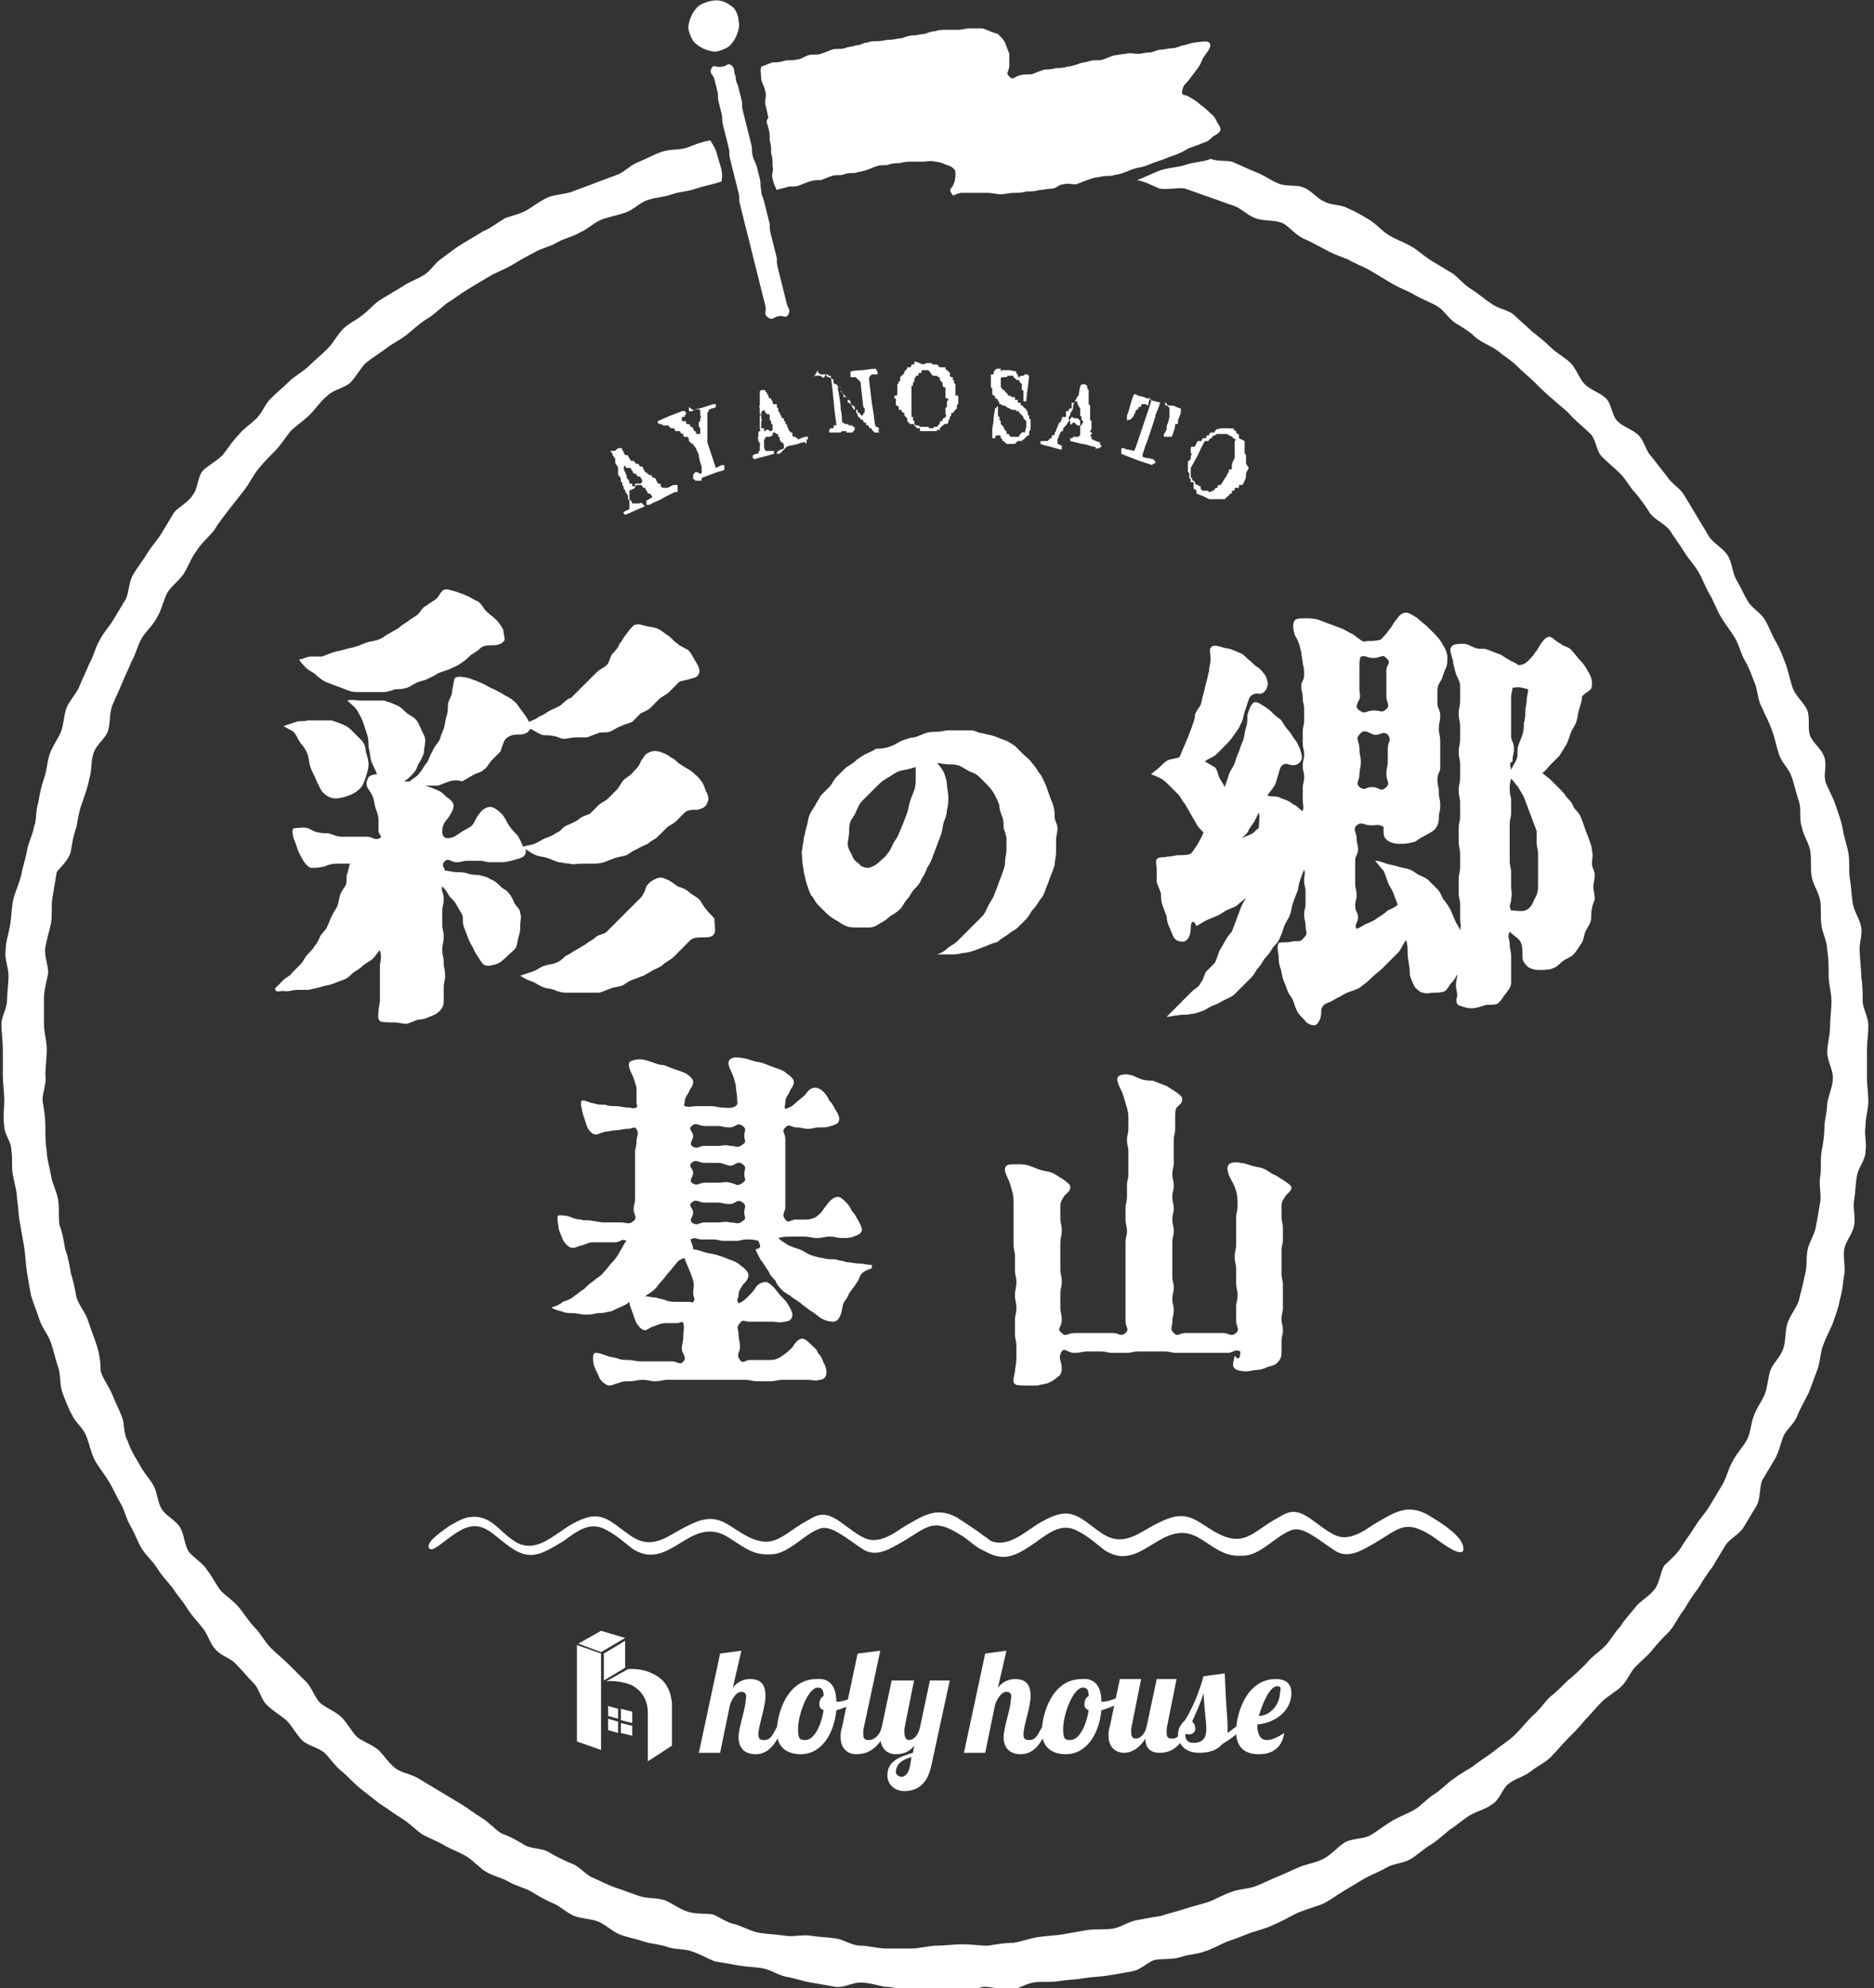 <?xml version="1.0" encoding="utf-8"?>
<!-- Generator: Adobe Illustrator 28.1.0, SVG Export Plug-In . SVG Version: 6.00 Build 0)  -->
<svg version="1.1" id="レイヤー_1" xmlns="http://www.w3.org/2000/svg" xmlns:xlink="http://www.w3.org/1999/xlink" x="0px"
	 y="0px" viewBox="0 0 132.2 140.2" style="enable-background:new 0 0 132.2 140.2;" xml:space="preserve">
<rect x="0" y="0" width="132.2" height="140.2" fill="#333333" stroke="none"/>
<style type="text/css">
	.st0{fill:#FFFFFF;}
	.st1{fill-rule:evenodd;clip-rule:evenodd;fill:#FFFFFF;}
</style>
<g>
	<g>
		<g>
			<g>
				<path class="st0" d="M26.8,67c-0.2,0.2-0.3,0.4-0.5,0.6s-0.5,0.3-0.7,0.5s-0.4,0.3-0.7,0.5c-0.2,0.2-0.4,0.4-0.7,0.5
					c-0.3,0.1-0.5,0.2-0.8,0.3c-0.3,0.1-0.5,0.1-0.8,0.2s-0.5,0.1-0.8,0.2c-0.3,0-0.6,0-0.8,0c-0.3,0-0.6,0.1-0.8,0.1
					c-0.5-0.1-0.7,0.2-0.8-0.2c0.2-0.2,0.4-0.4,0.6-0.6s0.5-0.3,0.6-0.5c0.2-0.2,0.4-0.4,0.6-0.6s0.3-0.5,0.5-0.7s0.4-0.4,0.5-0.6
					c0.2-0.2,0.3-0.5,0.4-0.7s0.4-0.4,0.5-0.7c0.1-0.2,0.2-0.5,0.3-0.7c0.1-0.2,0.3-0.5,0.4-0.7c0.1-0.3,0.1-0.5,0.2-0.8
					s0.3-0.5,0.4-0.7c0.1-0.3,0-0.6,0.1-0.8c0.1-0.3,0.1-0.5,0.2-0.7c-0.4,0-0.6,0-0.9,0c-0.4,0-0.7,0.1-0.9,0.2
					c-0.5,0.1-0.6,0.1-0.9,0.1c-0.2,0-0.4-0.2-0.6-0.5c-0.1-0.2-0.3-0.5-0.4-0.8s-0.2-0.6-0.3-0.8c-0.1-0.5-0.1-0.7,0.1-0.7
					c0.3,0,0.6-0.1,0.9,0s0.5,0.3,0.8,0.3c0.3,0.1,0.5,0,0.8,0.1s0.5,0.2,0.8,0.2s0.5,0,0.9,0c0.5,0,0.5,0,0.9,0s0.5,0.3,0.9,0.1
					c0.2-0.1-0.1-0.3-0.1-0.5c0-0.3,0-0.5,0-0.8s-0.1-0.5-0.2-0.8s-0.1-0.6-0.2-0.8c-0.1-0.3-0.3-0.5-0.4-0.7
					c-0.1-0.3,0-0.5,0.1-0.7c0.1-0.1,0.3-0.2,0.6-0.2c-0.1-0.3-0.3-0.6-0.4-0.9c-0.1-0.3-0.1-0.7-0.2-1c0-0.3,0-0.6-0.1-0.9
					c-0.1-0.3-0.2-0.6-0.3-0.9c-0.1-0.3-0.3-0.6-0.4-0.8c-0.2-0.3-0.5-0.5-0.7-0.7c0.3-0.1,0.7,0,0.9,0c0.3,0,0.6,0,0.8,0
					c0.3,0,0.6,0,0.9,0c0.3,0.1,0.6,0.2,0.8,0.3c0.3,0.1,0.5,0.3,0.7,0.5s0.5,0.3,0.7,0.5s0.3,0.5,0.4,0.7c0.1,0.3,0.3,0.5,0.3,0.8
					s-0.1,0.6-0.1,0.9c-0.1,0.3-0.2,0.5-0.4,0.8c-0.1,0.3-0.2,0.5-0.4,0.7c-0.2,0.2-0.4,0.4-0.6,0.5c0.1,0,0.2,0,0.4,0
					c0.2-0.2,0.5-0.3,0.7-0.6c0.2-0.2,0.3-0.5,0.5-0.7c0.2-0.3,0.2-0.5,0.4-0.8c0.1-0.3,0.3-0.5,0.5-0.8c0.1-0.3,0.2-0.6,0.3-0.8
					c0.1-0.3,0.1-0.6,0.2-0.9c0.1-0.3,0.1-0.6,0.1-0.9c0.1-0.3,0.3-0.6,0.3-0.9c0.1-0.5,0.1-0.7,0.2-0.9c0.2-0.1,0.4-0.1,0.9,0
					c0.3,0.1,0.6,0.2,0.8,0.3c0.3,0.1,0.6,0.3,0.8,0.4c0.3,0.1,0.6,0.3,0.8,0.4c0.3,0.2,0.6,0.3,0.8,0.5c0.3,0.2,0.4,0.5,0.6,0.7
					c0.2,0.3,0.4,0.5,0.5,0.8c0.3-0.1,0.5-0.2,0.8-0.4c0.3-0.1,0.5-0.3,0.7-0.4c0.2-0.1,0.5-0.2,0.8-0.4c0.2-0.2,0.4-0.4,0.7-0.5
					c0.2-0.2,0.4-0.4,0.6-0.6c0.2-0.2,0.4-0.4,0.6-0.6c0.2-0.2,0.4-0.4,0.6-0.6c0.2-0.2,0.5-0.3,0.7-0.5s0.2-0.5,0.4-0.8
					c0.2-0.2,0.4-0.4,0.5-0.7c0.2-0.2,0.3-0.5,0.5-0.7c0.2-0.3,0.3-0.4,0.5-0.6c0.2-0.1,0.4-0.1,0.7,0s0.6,0.1,0.9,0.2
					c0.3,0.1,0.5,0.3,0.8,0.5s0.4,0.4,0.7,0.6c0.2,0.2,0.6,0.3,0.8,0.5s0.3,0.5,0.5,0.8s0.3,0.6,0.2,0.8c-0.1,0.3-0.4,0.3-0.7,0.4
					c-0.3,0.1-0.7,0.1-0.8,0.3c-0.2,0.2-0.4,0.4-0.6,0.6c-0.2,0.2-0.5,0.3-0.7,0.5s-0.4,0.4-0.6,0.6c-0.2,0.2-0.5,0.3-0.7,0.4
					c-0.2,0.2-0.4,0.4-0.6,0.6c-0.2,0.1-0.6,0.2-0.8,0.3c-0.3,0.1-0.5,0.3-0.8,0.4c-0.3,0.1-0.6,0-0.8,0.1c-0.3,0.1-0.5,0.2-0.8,0.3
					c-0.3,0-0.6,0-0.8,0c-0.3,0-0.6,0.1-0.8,0.1c-0.3,0-0.5-0.2-0.8-0.2c-0.3-0.1-0.6,0-0.8-0.1c-0.3-0.1-0.5-0.3-0.8-0.4
					c-0.2,0.4-0.6,0.4-0.9,0.4c-0.3,0-0.7,0.1-0.9,0.4c-0.1,0.2-0.2,0.5-0.3,0.8c-0.2,0.2-0.4,0.4-0.6,0.6c-0.2,0.2-0.3,0.5-0.6,0.7
					c-0.2,0.2-0.5,0.2-0.8,0.4c-0.2,0.1-0.5,0.3-0.7,0.4c-0.3-0.1-0.6-0.1-0.9,0s-0.5,0.2-0.8,0.3c-0.3,0-0.6,0-0.9,0
					c0.3,0.1,0.6,0.2,0.8,0.3c0.3,0.1,0.5,0.3,0.7,0.5c0.3,0.2,0.5,0.4,0.5,0.6c0,0.3-0.2,0.6-0.4,0.9c-0.2,0.2-0.4,0.5-0.4,0.9
					c0,0.2,0,0.2,0.1,0.4c0.1,0.1,0.2,0.1,0.3,0.1c0.4,0,0.6-0.2,0.9-0.4s0.6-0.3,0.8-0.5s0.3-0.6,0.5-0.8c0.2-0.3,0.5-0.5,0.8-0.5
					c0.2,0,0.5,0.2,0.8,0.5c0.2,0.2,0.3,0.5,0.5,0.8s0.4,0.5,0.6,0.7c0.2,0.3,0.3,0.6,0.4,0.8c0.3-0.1,0.6-0.1,0.8-0.2
					c0.3-0.1,0.5-0.3,0.8-0.4c0.3-0.1,0.5-0.2,0.8-0.4c0.3-0.1,0.4-0.4,0.7-0.5c0.2-0.1,0.5-0.2,0.8-0.4c0.2-0.2,0.5-0.3,0.8-0.4
					c0.2-0.2,0.4-0.4,0.6-0.6c0.2-0.2,0.5-0.3,0.7-0.5s0.4-0.4,0.6-0.6c0.2-0.2,0.3-0.5,0.5-0.7s0.5-0.3,0.7-0.6
					c0.2-0.2,0.4-0.4,0.5-0.7c0.2-0.3,0.3-0.5,0.5-0.6s0.4-0.2,0.8-0.1c0.3,0.1,0.6,0.2,0.8,0.4c0.3,0.1,0.5,0.4,0.7,0.5
					c0.3,0.2,0.5,0.3,0.8,0.5c0.2,0.2,0.5,0.4,0.6,0.6c0.2,0.2,0.3,0.5,0.4,0.8c0.2,0.3,0.2,0.6,0.1,0.8c-0.1,0.3-0.3,0.4-0.7,0.5
					c-0.3,0-0.7,0-0.9,0.2s-0.4,0.4-0.6,0.6c-0.2,0.2-0.5,0.3-0.7,0.5s-0.4,0.4-0.6,0.6c-0.2,0.2-0.5,0.3-0.7,0.5
					c-0.2,0.1-0.5,0.2-0.8,0.4c-0.3,0.1-0.5,0.3-0.7,0.4c-0.3,0.1-0.5,0.1-0.8,0.2c-0.3,0.1-0.5,0.2-0.8,0.3s-0.6,0.1-0.8,0.1
					c-0.3,0-0.6,0-0.8,0c-0.3,0-0.6,0.1-0.8,0c-0.3,0-0.6-0.1-0.8-0.1c-0.3-0.1-0.5-0.2-0.8-0.3s-0.6-0.1-0.8-0.2
					c-0.3-0.1-0.5-0.3-0.7-0.4c-0.1,0,0,0.1,0,0.1c0,0.4-0.3,0.5-0.7,0.6c-0.3,0.1-0.7,0.2-1,0.2c-0.4,0-0.4,0-0.8,0
					c-0.4,0-0.4-0.1-0.8-0.1c-0.4,0-0.4,0-0.8,0c-0.4,0-0.4,0.1-0.8,0.1s-0.5-0.3-0.8-0.1c-0.3,0.3-0.1,0.4,0,0.7
					c0.3,0,0.5,0.1,0.8,0.1s0.5,0,0.8,0.1s0.6,0.1,0.8,0.1c0.3,0.1,0.5,0.1,0.8,0.3c0.3,0.1,0.5,0.3,0.7,0.5s0.5,0.3,0.6,0.5
					c0.2,0.2,0.3,0.5,0.4,0.7c0.1,0.2,0.4,0.4,0.4,0.7c0.1,0.3,0,0.5,0,0.8s0,0.5-0.1,0.8s-0.1,0.6-0.2,0.8
					c-0.1,0.2-0.4,0.4-0.6,0.6c-0.2,0.2-0.4,0.4-0.6,0.5c-0.2,0.1-0.5,0.2-0.8,0.2s-0.4-0.2-0.6-0.5c-0.1-0.2-0.3-0.4-0.4-0.7
					c-0.1-0.2-0.3-0.5-0.4-0.8c-0.1-0.3-0.2-0.5-0.3-0.8s0-0.6-0.1-0.8c-0.1-0.2-0.3-0.5-0.4-0.7c-0.1-0.2-0.3-0.4-0.5-0.6
					c-0.1-0.2-0.3-0.5-0.5-0.7c-0.1,0.4,0.1,0.4,0.1,0.9c0,0.4-0.1,0.4-0.1,0.9c0,0.4,0,0.4,0,0.9c0,0.4,0.1,0.4,0.1,0.9
					c0,0.4-0.1,0.4-0.1,0.9c0,0.4,0.1,0.4,0.1,0.9c0,0.4,0.1,0.4,0.1,0.9c0,0.4-0.1,0.4-0.1,0.9c0,0.4,0,0.4,0,0.9
					c0,0.3-0.1,0.5-0.3,0.7c-0.2,0.2-0.4,0.3-0.7,0.4c-0.2,0.1-0.5,0.2-0.8,0.2c-0.3,0.1-0.5,0.2-0.8,0.3c-0.3,0-0.6-0.1-0.8-0.1
					c-0.5,0-1,0-1.1-0.1c-0.2-0.2-0.1-0.4-0.1-0.7c0-0.2,0.1-0.5,0.1-0.8c0-0.2,0-0.5,0-0.8c0-0.4,0-0.4,0-0.8s0-0.4,0-0.8
					C26.9,67.4,26.9,67.4,26.8,67z M20,51.2c0.3-0.1,0.6-0.2,0.9-0.3s0.6,0,0.8-0.1c0.3,0,0.6,0,0.8,0c0.3,0,0.6,0,0.9,0
					c0.3,0.1,0.6,0.2,0.8,0.3c0.3,0.1,0.5,0.3,0.7,0.5s0.4,0.4,0.6,0.6c0.2,0.2,0.3,0.5,0.3,0.8c0.1,0.3,0.2,0.6,0.2,0.9
					c0,0.3-0.1,0.6-0.2,0.9c-0.1,0.3-0.2,0.6-0.4,0.8c-0.2,0.2-0.5,0.4-0.8,0.5s-0.6,0.2-0.9,0.2s-0.6-0.1-0.9-0.4
					c-0.2-0.2-0.3-0.5-0.5-0.9c-0.1-0.3-0.3-0.6-0.4-0.9c-0.1-0.3-0.1-0.6-0.2-0.9c-0.1-0.3-0.3-0.6-0.5-0.8
					c-0.2-0.3-0.3-0.6-0.5-0.8C20.6,51.5,20.3,51.4,20,51.2z M35.6,45.1c-0.1,0.3-0.5,0.4-0.8,0.4s-0.7,0-0.9,0.2s-0.4,0.3-0.7,0.5
					c-0.2,0.2-0.4,0.4-0.6,0.5c-0.2,0.2-0.5,0.3-0.7,0.4c-0.2,0.1-0.5,0.2-0.8,0.3s-0.5,0.3-0.8,0.4C30,48,29.7,48,29.5,48.1
					c-0.3,0.1-0.5,0.3-0.8,0.4c-0.3,0.1-0.6,0.1-0.8,0.1c-0.3,0.1-0.6,0.2-0.8,0.2c-0.3,0-0.6,0-0.9,0s-0.6,0-0.8,0
					c-0.3,0-0.6,0-0.8-0.1c-0.3-0.1-0.5-0.2-0.8-0.3s-0.5-0.2-0.8-0.3c-0.2-0.1-0.5-0.3-0.7-0.5s-0.5-0.3-0.7-0.5s-0.4-0.4-0.5-0.6
					c0.3,0,0.5-0.2,0.8-0.2s0.6,0,0.8,0c0.3-0.1,0.5-0.2,0.8-0.3s0.5-0.1,0.8-0.2c0.3-0.1,0.5-0.1,0.8-0.2c0.3-0.1,0.5-0.2,0.8-0.3
					s0.6-0.1,0.8-0.2c0.3-0.1,0.5-0.3,0.7-0.4c0.2-0.1,0.5-0.3,0.7-0.4c0.2-0.2,0.4-0.3,0.7-0.5c0.2-0.2,0.5-0.3,0.7-0.5
					s0.3-0.5,0.6-0.6c0.2-0.2,0.5-0.3,0.7-0.5s0.3-0.5,0.5-0.6s0.4,0,0.8,0.1c0.3,0.1,0.6,0.2,0.8,0.3c0.3,0.1,0.5,0.3,0.8,0.4
					c0.3,0.2,0.4,0.5,0.6,0.7c0.2,0.2,0.5,0.4,0.7,0.6c0.2,0.2,0.4,0.5,0.5,0.7C35.5,44.6,35.6,44.9,35.6,45.1z M50.4,65.8
					c-0.1,0.3-0.5,0.3-0.8,0.3s-0.7,0-0.9,0.2s-0.4,0.4-0.6,0.6c-0.2,0.2-0.4,0.4-0.6,0.6c-0.2,0.2-0.5,0.3-0.7,0.5
					s-0.5,0.3-0.7,0.4s-0.5,0.3-0.7,0.4c-0.3,0.1-0.5,0.2-0.8,0.3c-0.3,0.1-0.5,0.3-0.7,0.4c-0.3,0.1-0.6,0.1-0.8,0.2
					c-0.3,0.1-0.5,0.2-0.8,0.3c-0.3,0-0.6,0-0.8,0c-0.3,0-0.6,0-0.8,0c-0.3,0-0.6,0-0.8,0c-0.3,0-0.6-0.1-0.8-0.2
					c-0.3-0.1-0.6-0.1-0.8-0.2c-0.3-0.1-0.5-0.3-0.8-0.4S37,69,36.7,68.8c0.3-0.1,0.6-0.2,0.9-0.3c0.3-0.1,0.5-0.3,0.8-0.4
					s0.6-0.1,0.8-0.2c0.3-0.1,0.5-0.3,0.7-0.5c0.3-0.1,0.5-0.3,0.7-0.4s0.5-0.3,0.7-0.4c0.2-0.2,0.5-0.3,0.7-0.5s0.6-0.2,0.8-0.4
					c0.2-0.2,0.4-0.4,0.6-0.6c0.2-0.2,0.4-0.4,0.6-0.6c0.2-0.2,0.4-0.4,0.6-0.6c0.2-0.2,0.4-0.4,0.6-0.6c0.2-0.2,0.3-0.5,0.4-0.8
					c0.2-0.3,0.4-0.4,0.6-0.5c0.2-0.1,0.4-0.2,0.8,0c0.3,0.1,0.5,0.3,0.8,0.5c0.3,0.1,0.6,0.2,0.8,0.4s0.5,0.3,0.7,0.5
					s0.3,0.5,0.5,0.7c0.2,0.3,0.5,0.5,0.6,0.7C50.4,65.3,50.5,65.6,50.4,65.8z"/>
			</g>
			<g>
				<path class="st0" d="M62.9,52.6c0.3-0.1,0.5-0.3,0.8-0.4c0.3-0.1,0.5-0.2,0.8-0.2c0.3-0.1,0.5-0.2,0.8-0.3s0.6-0.1,0.8-0.1
					c0.3,0,0.6-0.1,0.8-0.1c0.3,0,0.6,0,0.8,0c0.3,0,0.6,0,0.8,0c0.3,0,0.5,0.2,0.8,0.2c0.3,0.1,0.5,0.1,0.8,0.2
					c0.3,0.1,0.5,0.2,0.8,0.3s0.5,0.3,0.7,0.4c0.2,0.2,0.4,0.4,0.6,0.6c0.2,0.2,0.4,0.3,0.6,0.6c0.2,0.2,0.3,0.4,0.5,0.7
					c0.2,0.2,0.3,0.5,0.4,0.7s0.2,0.5,0.3,0.8c0.1,0.3,0.2,0.5,0.3,0.8c0.1,0.3,0.1,0.6,0.1,0.8c0,0.3,0.2,0.5,0.2,0.8
					s-0.1,0.6-0.1,0.8c0,0.3,0,0.6,0,0.9c0,0.3-0.1,0.6-0.1,0.9c-0.1,0.3-0.2,0.6-0.3,0.8c-0.1,0.3-0.2,0.6-0.3,0.8
					c-0.1,0.3-0.2,0.6-0.4,0.8c-0.2,0.3-0.3,0.5-0.5,0.7c-0.2,0.2-0.3,0.5-0.5,0.7s-0.4,0.4-0.6,0.6s-0.5,0.3-0.7,0.5
					c-0.3,0.2-0.5,0.3-0.7,0.5c-0.3,0.1-0.6,0.2-0.8,0.3c-0.3,0.1-0.5,0.2-0.8,0.3c-0.3,0.1-0.6,0.2-0.9,0.2
					c-0.3,0.1-0.6,0.1-0.9,0.1s-0.6,0-0.9,0c0.3-0.1,0.5-0.2,0.7-0.4c0.2-0.2,0.5-0.3,0.7-0.5s0.4-0.4,0.6-0.6s0.4-0.4,0.6-0.6
					s0.4-0.4,0.6-0.6s0.3-0.5,0.4-0.7s0.3-0.5,0.4-0.7c0.1-0.3,0.2-0.5,0.3-0.8c0.1-0.3,0.2-0.5,0.3-0.8c0.1-0.3,0.2-0.5,0.2-0.8
					S71,60.2,71,60c0-0.3,0-0.6,0-0.8c0-0.3-0.1-0.5-0.2-0.8c0-0.3,0-0.6-0.1-0.8c-0.1-0.3-0.2-0.5-0.2-0.8
					c-0.1-0.3-0.2-0.5-0.3-0.7c-0.1-0.2-0.3-0.5-0.5-0.7s-0.4-0.4-0.6-0.6c-0.2-0.2-0.4-0.3-0.7-0.4c-0.2-0.1-0.5-0.3-0.7-0.4
					c-0.3-0.1-0.5-0.1-0.8-0.1s-0.6-0.1-0.8-0.1c0.2,0.2,0.4,0.5,0.5,0.7c0.1,0.3,0.2,0.6,0.2,0.8c0,0.3,0.1,0.6,0.1,0.9
					c0,0.3,0,0.6-0.1,0.9c0,0.3-0.1,0.6-0.2,0.8c-0.1,0.3-0.1,0.6-0.2,0.9c-0.1,0.3-0.2,0.5-0.3,0.8c-0.1,0.3-0.2,0.5-0.3,0.8
					c-0.1,0.3-0.2,0.5-0.4,0.8c-0.1,0.3-0.2,0.5-0.4,0.8c-0.1,0.3-0.3,0.5-0.5,0.7s-0.3,0.5-0.5,0.7c-0.2,0.2-0.3,0.5-0.5,0.7
					c-0.2,0.2-0.5,0.4-0.7,0.5c-0.2,0.2-0.5,0.4-0.7,0.5c-0.3,0.2-0.5,0.3-0.8,0.3s-0.6,0-0.8,0c-0.3,0-0.6,0-0.8-0.1
					c-0.3-0.1-0.5-0.3-0.7-0.4s-0.5-0.3-0.7-0.5s-0.4-0.4-0.6-0.6c-0.2-0.2-0.3-0.5-0.5-0.7c-0.1-0.2-0.2-0.5-0.3-0.8
					s-0.1-0.5-0.2-0.8c0-0.3-0.1-0.5-0.1-0.8s-0.1-0.6,0-0.8c0-0.3,0.1-0.5,0.1-0.8c0.1-0.3,0.1-0.5,0.2-0.8
					c0.1-0.3,0.1-0.6,0.2-0.8c0.1-0.3,0.3-0.5,0.4-0.7c0.1-0.2,0.3-0.5,0.4-0.7c0.2-0.2,0.4-0.4,0.6-0.6c0.2-0.2,0.3-0.5,0.5-0.7
					s0.4-0.4,0.6-0.6c0.2-0.2,0.5-0.3,0.7-0.5s0.4-0.3,0.7-0.5c0.2-0.1,0.5-0.2,0.8-0.4C62.4,52.8,62.6,52.7,62.9,52.6z M61.3,61.2
					c0.3-0.1,0.5-0.2,0.7-0.4s0.4-0.3,0.6-0.6c0.2-0.2,0.3-0.5,0.4-0.7c0.1-0.2,0.3-0.4,0.4-0.7c0.1-0.2,0.2-0.5,0.3-0.7
					c0.1-0.3,0.2-0.5,0.3-0.8s0.1-0.5,0.2-0.8s0.2-0.5,0.3-0.8c0.1-0.3,0.1-0.6,0.1-0.8c0-0.3,0-0.6,0-0.8c-0.1,0-0.3,0.1-0.4,0.1
					c-0.3,0.1-0.6,0.1-0.8,0.2c-0.3,0.1-0.5,0.3-0.7,0.4c-0.2,0.1-0.5,0.3-0.7,0.5s-0.4,0.4-0.6,0.6c-0.2,0.2-0.4,0.4-0.6,0.6
					c-0.2,0.2-0.3,0.5-0.4,0.7c-0.1,0.3-0.3,0.5-0.4,0.7c-0.1,0.3-0.1,0.6-0.1,0.8c0,0.3-0.1,0.6-0.1,0.8c0,0.3,0.2,0.6,0.3,0.8
					c0.1,0.3,0.3,0.5,0.5,0.6C60.7,61.1,61,61.2,61.3,61.2z"/>
			</g>
			<g>
				<path class="st0" d="M81.2,54.6c0.2-0.2,0.4-0.3,0.6-0.5s0.4-0.4,0.6-0.5c0.3-0.1,0.5-0.1,0.8-0.2c0.1-0.2,0.2-0.5,0.3-0.7
					c0.1-0.2,0.2-0.5,0.3-0.7c0.1-0.3,0.2-0.5,0.3-0.8c0.1-0.3,0.2-0.5,0.2-0.8c0.1-0.3,0.3-0.5,0.4-0.7c0.1-0.3,0.1-0.5,0.2-0.8
					s0.1-0.5,0.2-0.8s0.1-0.5,0.2-0.8c0-0.3,0.1-0.5,0.1-0.8c0-0.4-0.1-0.7,0-0.8c0.1-0.2,0.3-0.2,0.7-0.1c0.2,0.1,0.5,0.1,0.8,0.2
					c0.2,0.1,0.5,0.2,0.7,0.3s0.4,0.4,0.6,0.5c0.2,0.2,0.4,0.4,0.6,0.5c0.2,0.2,0.4,0.4,0.5,0.6c0.1,0.3,0.2,0.5,0.1,0.7
					c-0.1,0.4-0.4,0.6-0.7,0.5c-0.2,0-0.5,0.1-0.6,0.4c-0.1,0.3-0.2,0.6-0.3,0.9c-0.1,0.3-0.1,0.6-0.3,0.9c-0.1,0.3-0.3,0.5-0.5,0.8
					s-0.4,0.5-0.6,0.7S86,53,85.8,53.2c-0.2,0.2-0.6,0.3-0.8,0.5c0.2,0.1,0.5,0.3,0.7,0.4c0.2,0.2,0.2,0.5,0.3,0.7
					c0.1,0.2,0.3,0.5,0.4,0.7c0.1-0.3,0.2-0.6,0.3-0.9c0.1-0.3,0.3-0.5,0.4-0.8s0.2-0.6,0.3-0.8c0.1-0.3,0.2-0.6,0.3-0.8
					c0.1-0.3,0.1-0.6,0.2-0.9C88,51,88,50.7,88,50.4c0.1-0.3,0.2-0.6,0.3-0.7c0.1-0.2,0.3-0.3,0.7,0c0.2,0.1,0.5,0.3,0.7,0.5
					s0.4,0.4,0.6,0.5c0.2,0.2,0.3,0.5,0.5,0.7s0.3,0.4,0.5,0.7c0.2,0.2,0.3,0.5,0.4,0.7c0.1,0.3,0.2,0.6,0.1,0.8
					c-0.2,0.4-0.6,0.4-0.9,0.3c-0.2-0.1-0.5,0-0.6,0.3s-0.2,0.7-0.3,1c-0.1,0.3-0.4,0.6-0.6,0.9c0.3,0.1,0.7,0,1,0.2
					c0.3,0.1,0.6,0.2,0.8,0.4c0.3,0.1,0.5,0.4,0.7,0.5c0.1-0.4,0-0.4,0-0.8c0-0.4,0-0.4,0-0.8c0-0.4,0.1-0.4,0.1-0.8
					c0-0.4-0.1-0.4-0.1-0.8c0-0.4,0.1-0.4,0.1-0.8c0-0.4-0.1-0.4-0.1-0.8c0-0.4,0-0.4,0-0.8c0-0.4,0.1-0.4,0.1-0.8
					c0-0.4,0-0.4,0-0.8c0-0.4-0.1-0.4-0.1-0.8c0-0.4-0.1-0.4-0.1-0.8c0-0.4,0.2-0.4,0.2-0.8c0-0.3,0-0.5-0.1-0.8
					c0-0.3-0.1-0.5-0.1-0.8c-0.1-0.3-0.1-0.5-0.2-0.7c-0.1-0.3-0.3-0.5-0.3-0.7c-0.1-0.3-0.1-0.6,0-0.8s0.4-0.2,0.8-0.2
					c0.2,0,0.6,0,0.9,0.1s0.5,0.2,0.8,0.3s0.5,0.2,0.8,0.3s0.5,0.3,0.8,0.4c0.3,0.2,0.5,0.4,0.7,0.5s0.2,0,0.4,0
					c0.3,0,0.6,0,0.9-0.1c0.2-0.2,0.4-0.4,0.6-0.7c0.2-0.2,0.3-0.5,0.5-0.7c0.2-0.3,0.4-0.5,0.7-0.5c0.2,0,0.5,0.2,0.8,0.4
					c0.2,0.2,0.5,0.4,0.7,0.6c0.2,0.2,0.4,0.4,0.6,0.6c0.2,0.2,0.4,0.5,0.5,0.7c0.2,0.3,0.3,0.6,0.3,0.8c0,0.4,0,0.6-0.1,0.8
					s-0.2,0.5-0.3,0.8c-0.1,0.2-0.3,0.4-0.3,0.8c0,0.4,0,0.4,0,0.9c0,0.4,0.2,0.4,0.2,0.9c0,0.4-0.1,0.4-0.1,0.9
					c0,0.4,0.1,0.4,0.1,0.9c0,0.4,0,0.4,0,0.9c0,0.4,0,0.4,0,0.9c0,0.4-0.2,0.4-0.2,0.9c0,0.4,0.1,0.4,0.1,0.9
					c0,0.4,0.1,0.4,0.1,0.9s-0.1,0.4-0.1,0.9c0,0.3-0.1,0.6-0.3,0.8c-0.2,0.2-0.5,0.3-0.8,0.5c-0.3,0.1-0.5,0.4-0.8,0.4
					c-0.3,0.1-0.6,0.1-0.9,0.1c-0.5,0-0.8-0.2-0.9-0.3c-0.2-0.2-0.2-0.3-0.2-0.9c-0.4-0.2-0.4-0.1-0.9-0.1s-0.6-0.3-1,0
					c-0.3,0.3,0,0.5,0,0.9s0.1,0.4,0.1,0.8c0,0.4-0.2,0.4-0.2,0.8c0,0.4,0,0.4,0,0.8c0,0.4,0,0.4,0,0.8c0,0.4,0.1,0.4,0.1,0.8
					c0,0.4-0.1,0.4-0.1,0.8s0.2,0.4,0.2,0.8s-0.3,0.5-0.1,0.8c0.3-0.1,0.5-0.3,0.8-0.4c0.2-0.1,0.5-0.2,0.7-0.4
					c0.2-0.1,0.5-0.3,0.7-0.5c0.2-0.1,0.5-0.2,0.7-0.4c-0.1-0.3-0.2-0.5-0.3-0.8c-0.1-0.3-0.3-0.5-0.4-0.8s-0.2-0.6-0.3-0.8
					c-0.2-0.2-0.4-0.5-0.6-0.7c0.3,0,0.5,0.1,0.8,0.2c0.3,0.1,0.5,0.1,0.8,0.2c0.3,0.1,0.5,0.1,0.8,0.2c0.3,0.1,0.5,0.3,0.7,0.4
					c0.2,0.1,0.5,0.2,0.7,0.4s0.4,0.4,0.6,0.6c0.2,0.2,0.3,0.5,0.4,0.7c0.2,0.2,0.3,0.4,0.5,0.7c0.1,0.2,0.2,0.5,0.3,0.7
					c0.1,0.3,0.3,0.5,0.4,0.8c0.1-0.4,0-0.4,0-0.9c0-0.4,0-0.4,0-0.9c0-0.4-0.1-0.4-0.1-0.9c0-0.4,0-0.4,0-0.9
					c0-0.4,0.1-0.4,0.1-0.9c0-0.4,0-0.4,0-0.9c0-0.4-0.1-0.4-0.1-0.9c0-0.4,0-0.4,0-0.9c0-0.4,0.1-0.4,0.1-0.9c0-0.4,0-0.4,0-0.9
					c0-0.4-0.1-0.4-0.1-0.9c0-0.4,0.1-0.4,0.1-0.9c0-0.4,0-0.4,0-0.9c0-0.4-0.1-0.4-0.1-0.9c0-0.4,0.1-0.4,0.1-0.9
					c0-0.4,0-0.4,0-0.9c0-0.4-0.1-0.4-0.1-0.9c0-0.4,0.1-0.4,0.1-0.9c0-0.4,0-0.7,0-1c0-0.4-0.2-0.6-0.3-0.9
					c-0.1-0.4-0.2-0.7-0.2-0.9c-0.1-0.4-0.3-0.8-0.1-1c0.1-0.2,0.5-0.2,0.9-0.2c0.2,0,0.5,0.2,0.8,0.3s0.6,0,0.8,0.1
					c0.3,0.1,0.5,0.2,0.8,0.3s0.5,0.3,0.7,0.4c0.3,0.2,0.5,0.2,0.7,0.4c0.3,0,0.5-0.1,0.7-0.3s0.4-0.4,0.5-0.6
					c0.2-0.2,0.3-0.5,0.4-0.6c0.2-0.3,0.4-0.5,0.6-0.5s0.4,0.3,0.8,0.5c0.2,0.2,0.6,0.2,0.8,0.5c0.2,0.2,0.4,0.5,0.6,0.7
					s0.4,0.5,0.5,0.7c0.2,0.3,0.3,0.6,0.3,0.8c0,0.3,0,0.5-0.2,0.6c-0.1,0.1-0.3,0.2-0.5,0.4c0,0.3-0.1,0.6-0.2,0.9
					c-0.1,0.3-0.1,0.6-0.2,0.9c-0.1,0.3-0.3,0.5-0.4,0.8s-0.2,0.6-0.3,0.8c-0.2,0.3-0.3,0.5-0.5,0.8c-0.2,0.2-0.4,0.4-0.6,0.6
					c-0.2,0.2-0.4,0.5-0.6,0.6c0.2,0.2,0.4,0.3,0.6,0.5s0.4,0.4,0.6,0.6c0.2,0.2,0.4,0.4,0.5,0.6c0.2,0.2,0.4,0.4,0.5,0.7
					c0.1,0.2,0.4,0.4,0.5,0.7c0.1,0.2,0.2,0.5,0.3,0.8c0.1,0.3,0.2,0.5,0.3,0.8c0.1,0.3,0.2,0.5,0.2,0.8c0.1,0.3,0,0.6,0,0.9
					c0,0.3,0.2,0.5,0.2,0.8s-0.1,0.6-0.1,0.8c0,0.3,0.1,0.6,0.1,0.8c0,0.3-0.2,0.5-0.2,0.8c-0.1,0.3,0,0.6-0.1,0.9s-0.3,0.5-0.4,0.8
					s-0.1,0.6-0.3,0.8c-0.2,0.3-0.3,0.5-0.5,0.7s-0.5,0.3-0.8,0.5c-0.2,0.2-0.4,0.4-0.7,0.5c-0.3,0.1-0.6,0.1-0.9,0.1
					c-0.4,0-0.6-0.1-0.8-0.2c-0.2-0.2-0.4-0.4-0.4-0.7c0-0.4,0-0.8-0.1-1c-0.1-0.3-0.5-0.5-0.8-0.8c-0.2,0.4,0,0.5,0,0.9
					s0.1,0.4,0.1,0.9c0,0.4,0,0.4,0,0.9s0,0.4,0,0.9c0,0.3-0.2,0.5-0.4,0.8c-0.2,0.2-0.3,0.5-0.6,0.7c-0.3,0.1-0.6,0-0.9,0.1
					s-0.6,0.2-0.9,0.2c-0.4,0-0.8-0.2-0.9-0.2c-0.2-0.2-0.2-0.3-0.1-0.7c0-0.2-0.1-0.5-0.1-0.8c0-0.2,0.1-0.4,0.1-0.7
					c-0.1,0.2-0.2,0.4-0.4,0.6c-0.2,0.2-0.3,0.5-0.5,0.6s-0.5,0.1-0.8,0.1c-0.2,0-0.5,0.1-0.7,0c-0.2,0-0.4-0.2-0.6-0.4
					c-0.1-0.2-0.2-0.4-0.3-0.7c-0.1-0.2,0-0.5-0.1-0.8c0-0.2-0.1-0.5-0.1-0.8s0-0.7-0.1-1c-0.2,0.2-0.3,0.5-0.5,0.8
					c-0.2,0.2-0.4,0.4-0.6,0.6s-0.4,0.4-0.6,0.6s-0.5,0.4-0.7,0.6s-0.4,0.4-0.7,0.6c-0.2,0.2-0.5,0.3-0.8,0.4s-0.5,0.2-0.8,0.4
					c-0.3,0.1-0.5,0.3-0.8,0.4s-0.5,0.3-0.5,0.6c0,0.2,0,0.4-0.1,0.6s-0.2,0.4-0.4,0.4c-0.2,0-0.5-0.1-0.7-0.4
					c-0.2-0.2-0.4-0.4-0.5-0.6s-0.2-0.5-0.3-0.8c-0.1-0.2-0.3-0.4-0.4-0.7c-0.1-0.3-0.2-0.5-0.3-0.8c-0.1-0.3-0.1-0.6-0.2-0.8
					c-0.1-0.3-0.1-0.6-0.1-0.8c-0.1-0.5-0.1-0.7,0-0.9c0.2-0.1,0.5,0,0.9-0.1c0.5-0.1,0.6,0.1,0.9-0.3c0.3-0.3,0.1-0.4,0.1-0.8
					S92,64.9,92,64.5s0.1-0.4,0.1-0.8c0-0.4,0-0.4,0-0.8c0-0.4-0.1-0.4-0.1-0.8c0-0.4,0.1-0.4,0-0.8c-0.1,0.3-0.2,0.5-0.3,0.8
					c-0.1,0.3-0.1,0.6-0.2,0.8c-0.1,0.3-0.2,0.5-0.3,0.8c-0.1,0.3-0.1,0.6-0.2,0.8c-0.1,0.3-0.3,0.5-0.4,0.8s-0.2,0.6-0.3,0.8
					c-0.1,0.3-0.3,0.5-0.5,0.7c-0.1,0.2-0.3,0.5-0.5,0.7S89,68,88.8,68.2s-0.3,0.5-0.5,0.7s-0.4,0.4-0.6,0.6s-0.4,0.4-0.6,0.6
					s-0.5,0.3-0.7,0.4s-0.5,0.3-0.8,0.4s-0.5,0.3-0.8,0.4s-0.5,0.2-0.8,0.2c-0.3,0.1-0.6,0-0.9,0.1c-0.3,0-0.5,0.1-0.8,0.1
					c0.2-0.2,0.4-0.4,0.6-0.6s0.4-0.4,0.6-0.6s0.4-0.4,0.6-0.6s0.5-0.3,0.6-0.6c0.2-0.2,0.2-0.5,0.4-0.8c0.2-0.2,0.4-0.4,0.6-0.6
					c0.1-0.2,0.2-0.5,0.3-0.8c0.1-0.2,0.3-0.5,0.4-0.7s0.3-0.5,0.5-0.7c0.1-0.3,0.2-0.5,0.3-0.8c0.1-0.3,0.2-0.5,0.3-0.8
					c0.1-0.3,0.3-0.6,0.4-0.8c-0.2,0.2-0.5,0.4-0.7,0.6c-0.2,0.1-0.5,0.2-0.7,0.3s-0.4,0.3-0.7,0.4c-0.2,0.1-0.5,0.2-0.7,0.3
					c-0.2,0.1-0.5,0.3-0.7,0.4C84.2,64.8,84,65,84,65.4s-0.1,0.9-0.5,1c-0.2,0-0.5,0-0.7-0.3c-0.1-0.2-0.2-0.5-0.3-0.7
					c-0.1-0.2-0.2-0.5-0.2-0.8c-0.1-0.2-0.2-0.5-0.3-0.8c-0.1-0.3-0.1-0.5-0.1-0.8c-0.1-0.3-0.2-0.5-0.3-0.8c0-0.3,0-0.5,0-0.8
					c0-0.4-0.1-0.7,0-0.8c0.1-0.2,0.4-0.1,0.8-0.2c0.3,0,0.5-0.1,0.8-0.1s0.6,0,0.8-0.1c0.2-0.2,0.3-0.4,0.5-0.7
					c0.1-0.2,0.3-0.5,0.4-0.8c-0.2-0.2-0.4-0.4-0.5-0.6c-0.1-0.2-0.3-0.5-0.4-0.7s-0.3-0.5-0.4-0.7c-0.2-0.2-0.3-0.5-0.5-0.7
					s-0.4-0.4-0.6-0.6c-0.2-0.2-0.4-0.4-0.6-0.5C81.7,54.8,81.5,54.7,81.2,54.6z M87.6,59.1c0.2-0.1,0.5-0.2,0.7-0.3
					s0.3-0.3,0.5-0.4c0-0.4,0.1-0.8,0-1.1c-0.1,0.2-0.2,0.4-0.3,0.6c-0.1,0.2-0.3,0.4-0.4,0.6C88,58.8,87.8,58.9,87.6,59.1z
					 M95.9,50.1c0.4,0.3,0.5,0,1,0s0.6,0.2,0.9-0.1s0-0.4,0-0.9s0-0.5,0-0.9c0-0.5,0-0.5,0-0.9c0-0.5,0.4-0.5,0-0.9
					c-0.3-0.3-0.4,0-0.9,0s-0.5-0.2-0.9-0.1c-0.1,0.2-0.1,0.4-0.1,0.7c0,0.4,0,0.4,0,0.8c0,0.4,0,0.4,0,0.8c0,0.4,0.1,0.4,0,0.7
					C95.7,49.7,95.6,49.9,95.9,50.1z M95.9,51.8c-0.3,0.3,0,0.5,0,1s0.1,0.5,0.1,0.9c0,0.5-0.1,0.5-0.1,0.9c0,0.5-0.3,0.6,0,0.9
					c0.4,0.3,0.4,0,0.9,0s0.6,0.4,1,0c0.3-0.3,0-0.4,0-0.9s0.1-0.5,0.1-0.9c0-0.5,0-0.5,0-0.9c0-0.5,0.3-0.6,0-1
					c-0.4-0.3-0.5,0.1-1,0C96.4,51.6,96.2,51.4,95.9,51.8z M106.6,54.3c0.1-0.3,0.3-0.5,0.4-0.8s0-0.6,0.1-0.9
					c0.1-0.3,0.2-0.5,0.3-0.8c0.1-0.3,0.1-0.6,0.1-0.8c0.1-0.3,0.1-0.6,0.1-0.8c0-0.3,0.1-0.6,0.1-0.8c0-0.3,0.1-0.5,0.1-0.8
					c-0.5-0.1-0.5-0.2-1.1-0.1c0,0.2-0.1,0.4-0.1,0.7c0,0.4,0,0.4,0,0.9c0,0.4,0,0.4,0,0.9c0,0.4,0,0.4,0,0.9c0,0.4,0.2,0.4,0.2,0.9
					c0,0.4-0.1,0.4-0.1,0.9C106.5,53.8,106.5,53.8,106.6,54.3z M106.6,64.2c0.4,0,0.7,0.1,1,0s0.5-0.4,0.6-0.7
					c0.1-0.2,0.3-0.5,0.3-0.9c0-0.3,0-0.6,0-0.8c0-0.3,0-0.5,0-0.8s0-0.5,0-0.8s-0.1-0.5-0.1-0.8s0-0.6,0-0.8
					c-0.1-0.3-0.2-0.5-0.3-0.8c-0.1-0.3-0.2-0.5-0.3-0.8c-0.1-0.3-0.2-0.5-0.3-0.8c-0.1-0.2-0.3-0.5-0.4-0.7
					c-0.2-0.2-0.3-0.4-0.5-0.6c-0.1,0.4-0.1,0.4-0.1,0.8c0,0.4,0.1,0.4,0.1,0.8c0,0.4,0,0.4,0,0.8c0,0.4-0.1,0.4-0.1,0.9
					c0,0.4,0,0.4,0,0.9c0,0.4,0,0.4,0,0.8c0,0.4,0,0.4,0,0.8c0,0.4,0.1,0.4,0.1,0.9c0,0.4,0,0.4,0,0.9c0,0.4,0.1,0.4,0,0.9
					C106.6,63.8,106.4,63.8,106.6,64.2z"/>
			</g>
			<g>
				<path class="st0" d="M53.5,87.5c-0.4-0.1-0.4-0.1-0.8-0.1c-0.4,0-0.4,0.1-0.8,0.1c-0.4,0-0.4,0-0.8,0c-0.4,0-0.4-0.1-0.8-0.1
					c-0.4,0-0.4,0-0.8,0c-0.4,0-0.4-0.2-0.8,0c0.1,0.3,0.2,0.5,0.2,0.7c0.2,0,0.5,0.1,0.8,0.2s0.6,0.1,0.9,0.2
					c0.3,0.1,0.6,0.2,0.8,0.3c0.3,0.1,0.6,0.2,0.8,0.4c0.3,0.2,0.6,0.5,0.6,0.7c0,0.3-0.2,0.5-0.4,0.7c-0.1,0.2-0.3,0.4-0.3,0.7
					c0,0.3-0.2,0.3,0,0.6c0.3-0.1,0.5-0.3,0.7-0.5s0.4-0.4,0.5-0.6c0.2-0.3,0.5-0.4,0.7-0.4s0.4,0.2,0.6,0.4
					c0.2,0.2,0.3,0.4,0.5,0.6s0.4,0.4,0.5,0.6c0.2,0.3,0.3,0.6,0.3,0.7c0,0.3-0.2,0.5-0.6,0.5c-0.2,0.1-0.6,0-0.8,0
					c-0.4,0-0.4,0-0.8,0c-0.4,0-0.4,0-0.8,0s-0.5-0.2-0.7,0.1c-0.3,0.3-0.1,0.4-0.1,0.8s0.1,0.4,0.1,0.9c0,0.4-0.3,0.5,0,0.9
					c0.2,0.3,0.4,0,0.7,0c0.4,0,0.4,0,0.7,0c0.4,0,0.4,0,0.7,0c0.4,0,0.6-0.1,0.9-0.3c0.3-0.2,0.5-0.4,0.7-0.6
					c0.2-0.3,0.4-0.6,0.7-0.6c0.2,0,0.4,0.2,0.6,0.4c0.2,0.2,0.4,0.3,0.5,0.6c0.2,0.2,0.3,0.4,0.4,0.7c0.2,0.3,0.2,0.6,0.2,0.7
					c0,0.3-0.2,0.5-0.5,0.5c-0.2,0.1-0.6,0-0.8,0c-0.4,0-0.4,0-0.9,0c-0.4,0-0.4,0-0.9,0c-0.4,0-0.4,0.1-0.9,0.1c-0.4,0-0.4,0-0.9,0
					c-0.4,0-0.4-0.1-0.9-0.1c-0.4,0-0.4,0-0.9,0c-0.4,0-0.4,0-0.9,0c-0.4,0-0.4,0-0.9,0c-0.4,0-0.4,0-0.9,0c-0.4,0-0.4,0-0.9,0
					c-0.4,0-0.4,0-0.9,0c-0.4,0-0.4,0.1-0.9,0.1c-0.4,0-0.4-0.1-0.9-0.1c-0.3,0-0.6,0.1-0.8,0.1c-0.3,0-0.6,0-0.8,0.1
					c-0.4,0.1-0.5,0.2-0.7,0.2s-0.5-0.2-0.7-0.5c-0.1-0.3-0.3-0.6-0.4-0.9c-0.1-0.5-0.1-0.9,0.1-0.9c0.3,0,0.5,0.1,0.8,0.2
					c0.2,0.1,0.5,0.1,0.8,0.2c0.2,0.1,0.5,0.1,0.8,0.1c0.2,0,0.5,0.1,0.8,0.1c0.4,0,0.4,0,0.7,0c0.4,0,0.4,0,0.7,0
					c0.4,0,0.4,0,0.8,0s0.6,0.3,0.8,0c0.3-0.3-0.1-0.5-0.1-0.9s0.1-0.4,0.1-0.9c0-0.4,0.1-0.5,0-0.9c-0.1-0.2-0.2,0-0.4,0
					c-0.3,0-0.6,0-0.8,0c-0.3,0-0.6,0.1-0.8,0.2c-0.4,0.1-0.5,0.3-0.7,0.3s-0.4-0.2-0.6-0.5c-0.1-0.2-0.2-0.5-0.3-0.8
					s-0.2-0.5-0.2-0.7c-0.2,0.2-0.5,0.3-0.7,0.4c-0.3,0.1-0.5,0.3-0.8,0.3c-0.3,0.1-0.6,0.1-0.8,0.1c-0.3,0.1-0.6,0.1-0.8,0.1
					c-0.3,0-0.6-0.1-0.8-0.1c-0.3,0-0.6,0-0.8-0.1c-0.3-0.1-0.5-0.1-0.8-0.3c0.3-0.1,0.6-0.2,0.8-0.4c0.3-0.1,0.6-0.2,0.8-0.4
					c0.3-0.2,0.5-0.4,0.7-0.5c0.2-0.2,0.4-0.4,0.7-0.6c0.2-0.2,0.5-0.3,0.7-0.6c0.2-0.2,0.4-0.5,0.6-0.7c0.2-0.2,0.4-0.5,0.5-0.7
					c0.2-0.3,0.3-0.6,0.5-0.8c-0.4-0.2-0.4,0.1-0.8,0.1s-0.4,0-0.8,0c-0.3,0-0.6,0-0.8,0c-0.3,0-0.6,0.2-0.7,0.2
					c-0.4,0.1-0.5,0.2-0.7,0.2s-0.5-0.2-0.7-0.6c-0.1-0.3-0.3-0.6-0.3-0.9c-0.1-0.5-0.1-0.8,0-0.8c0.3,0,0.5,0,0.8,0.1
					c0.2,0.1,0.5,0.2,0.8,0.2c0.2,0.1,0.5,0,0.8,0.1c0.2,0,0.5,0.1,0.8,0.1c0.5,0,0.5,0,1.1,0s0.6,0.2,1-0.1c0.3-0.3,0-0.4,0-0.8
					s0.1-0.4,0.1-0.8s0-0.4,0-0.8s0-0.4,0-0.8s0-0.4,0-0.8s0-0.4,0-0.8s0.1-0.4,0.1-0.8s0.2-0.5,0-0.9c-0.2-0.2-0.3,0-0.6,0
					s-0.6,0.1-0.8,0.1c-0.3,0-0.6,0.1-0.8,0.1C42.3,79.9,42.2,80,42,80s-0.5-0.3-0.6-0.6c-0.1-0.3-0.2-0.6-0.3-0.9
					c-0.1-0.5-0.2-0.9,0-0.9c0.3,0,0.5,0.2,0.8,0.2c0.2,0.1,0.5,0.1,0.8,0.1c0.2,0.1,0.5,0.1,0.8,0.1c0.2,0,0.5,0.1,0.8,0.1
					s0.3,0.1,0.6,0c0.1-0.1,0-0.2,0-0.4c0-0.4,0-0.7,0-1c-0.1-0.4-0.2-0.7-0.3-0.9c-0.2-0.4-0.3-0.7-0.2-0.9
					c0.1-0.1,0.4-0.2,0.8-0.2c0.2,0,0.5,0.1,0.8,0.2s0.5,0.2,0.8,0.2c0.3,0.1,0.5,0.2,0.8,0.3c0.3,0.1,0.6,0.2,0.8,0.3
					c0.3,0.2,0.5,0.4,0.5,0.6c0,0.3-0.2,0.4-0.3,0.7c-0.1,0.2-0.3,0.4-0.3,0.7c0,0.2-0.1,0.2,0,0.3c0.4,0.1,0.5,0,0.9,0
					c0.5,0,0.5,0,0.9,0c0.5,0,0.5,0.1,0.9,0.1s0.5,0.1,0.9-0.1c0.2-0.2,0.1-0.2,0.1-0.5c0-0.4-0.1-0.7-0.1-1
					c-0.1-0.4-0.2-0.7-0.3-0.9c-0.2-0.4-0.3-0.7-0.1-0.9c0.1-0.1,0.4-0.2,0.8-0.1c0.2,0,0.5,0.1,0.8,0.2s0.6,0.1,0.8,0.2
					c0.3,0.1,0.5,0.2,0.8,0.3c0.3,0.1,0.6,0.2,0.8,0.4c0.3,0.2,0.5,0.4,0.5,0.6c0,0.3-0.2,0.4-0.3,0.7c-0.1,0.2-0.3,0.4-0.3,0.7
					c0,0.3-0.1,0.3,0,0.5c0.3-0.1,0.5-0.2,0.7-0.4c0.2-0.2,0.5-0.4,0.7-0.6c0.2-0.3,0.4-0.5,0.7-0.5c0.2,0,0.4,0.1,0.6,0.3
					c0.2,0.2,0.3,0.4,0.4,0.6c0.2,0.2,0.3,0.4,0.4,0.6c0.2,0.3,0.3,0.5,0.3,0.7c0,0.3-0.2,0.4-0.6,0.5c-0.2,0.1-0.5,0.1-0.8,0.1
					c-0.4,0-0.4,0.1-0.8,0.1c-0.4,0-0.4-0.1-0.8-0.1c-0.4,0-0.5-0.3-0.8,0s0,0.4,0,0.8s0,0.4,0,0.8s0,0.4,0,0.8s0,0.4,0,0.8
					s0,0.4,0,0.8s0,0.4,0,0.8s0,0.4,0,0.8s-0.3,0.5,0,0.9c0.2,0.3,0.4,0,0.7,0s0.3,0,0.7,0s0.7-0.1,0.9-0.3c0.3-0.2,0.4-0.5,0.6-0.7
					c0.2-0.3,0.5-0.6,0.8-0.6c0.2,0,0.4,0.2,0.6,0.4c0.2,0.2,0.3,0.4,0.4,0.6c0.2,0.2,0.3,0.4,0.4,0.6c0.2,0.3,0.3,0.6,0.3,0.7
					c0,0.3-0.3,0.4-0.6,0.5c-0.2,0.1-0.5,0.1-0.8,0.1c-0.4,0-0.4-0.1-0.9-0.1c-0.4,0-0.4,0.1-0.9,0.1c-0.4,0-0.4-0.1-0.9-0.1
					c-0.4,0-0.4,0-0.9,0s-0.4,0-0.9,0.1c0.2,0.2,0.4,0.3,0.7,0.5c0.2,0.1,0.5,0.2,0.8,0.3c0.3,0.1,0.5,0.3,0.8,0.4s0.6,0.2,0.8,0.2
					c0.3,0.1,0.6,0.1,0.9,0.1c0.3,0.1,0.6,0.1,0.8,0.2c0.3,0,0.6,0.1,0.9,0.1c0.3,0,0.6,0.1,0.9,0.1c0.1,0.4-0.3,0.2-0.7,0.6
					c-0.2,0.2-0.2,0.5-0.4,0.7c-0.1,0.2-0.3,0.4-0.5,0.7c-0.1,0.3-0.3,0.5-0.4,0.7c-0.1,0.3-0.1,0.6-0.2,0.8
					c-0.1,0.3-0.3,0.5-0.5,0.5c-0.1,0-0.4,0-0.8-0.2c-0.2-0.1-0.4-0.3-0.7-0.5c-0.2-0.1-0.4-0.3-0.7-0.5c-0.2-0.2-0.4-0.3-0.7-0.5
					c-0.2-0.2-0.5-0.3-0.7-0.5s-0.4-0.4-0.5-0.7c-0.2-0.2-0.4-0.4-0.5-0.7c-0.2-0.2-0.3-0.5-0.5-0.7c-0.1-0.2-0.3-0.5-0.4-0.8
					C53.8,88,53.6,87.8,53.5,87.5z M48.9,91.2c0-0.3,0.1-0.6,0-0.9s-0.2-0.6-0.3-0.8c-0.1-0.3-0.3-0.6-0.3-0.8
					c-0.2,0.1-0.4,0.1-0.6,0.4c-0.2,0.2-0.3,0.4-0.5,0.6s-0.3,0.4-0.5,0.6s-0.3,0.4-0.5,0.6s-0.4,0.3-0.7,0.5c0.2,0,0.5,0.1,0.8,0.1
					c0.2,0.1,0.5,0.1,0.7,0.2s0.5,0.1,0.8,0.1c0.2,0,0.5,0,0.8,0c0.2,0,0.2,0.1,0.3,0C49.1,91.6,48.9,91.5,48.9,91.2z M52.4,80.7
					c0.3-0.2,0.1-0.3,0.1-0.6s0.2-0.5-0.1-0.7c-0.4-0.3-0.5,0.1-0.9,0.1c-0.5,0-0.5-0.1-0.9-0.1c-0.5,0-0.5,0-0.9,0s-0.6-0.3-0.9,0
					c-0.3,0.2,0.1,0.4,0.1,0.7s-0.3,0.5-0.1,0.7c0.4,0.3,0.5,0,0.9,0c0.5,0,0.5,0,0.9,0c0.5,0,0.5-0.1,0.9,0
					C52,80.8,52,81,52.4,80.7z M52.4,83.4c0.3-0.2,0.1-0.3,0.1-0.6s0.2-0.5-0.1-0.7c-0.4-0.3-0.5,0.1-0.9,0.1C51,82.1,51,82,50.6,82
					c-0.5,0-0.5,0-0.9,0s-0.6-0.3-0.9,0c-0.3,0.2,0.1,0.4,0.1,0.7s-0.3,0.5-0.1,0.7c0.4,0.3,0.5,0,0.9,0c0.5,0,0.5,0,0.9,0
					c0.5,0,0.5-0.1,0.9,0C52,83.5,52,83.7,52.4,83.4z M52.4,86.1c0.3-0.2,0.1-0.3,0.1-0.6s0.2-0.5-0.1-0.7c-0.4-0.3-0.5,0.1-0.9,0.1
					c-0.5,0-0.5-0.1-0.9-0.1c-0.5,0-0.5,0-0.9,0s-0.6-0.3-0.9,0c-0.3,0.2,0.1,0.4,0.1,0.7s-0.3,0.5-0.1,0.7c0.4,0.3,0.5,0,0.9,0
					c0.5,0,0.5,0,0.9,0c0.5,0,0.5-0.1,0.9,0C52,86.2,52,86.4,52.4,86.1z"/>
			</g>
			<g>
				<path class="st0" d="M87.5,95.3c-0.4-0.2-0.5,0.1-0.9,0.1s-0.4,0-0.9,0c-0.4,0-0.4,0-0.9,0c-0.4,0-0.4,0-0.9,0
					c-0.4,0-0.4,0-0.9,0c-0.4,0-0.4-0.1-0.9-0.1c-0.4,0-0.4,0-0.9,0c-0.4,0-0.4,0-0.9,0c-0.4,0-0.4,0.1-0.9,0.1c-0.4,0-0.4,0-0.9,0
					c-0.4,0-0.4-0.1-0.9-0.1c-0.4,0-0.4,0-0.9,0c-0.4,0-0.4,0.1-0.9,0.1s-0.7-0.4-0.9-0.1c-0.3,0.5,0,0.6,0,1.2
					c0,0.3-0.1,0.5-0.3,0.6c-0.2,0.2-0.4,0.3-0.6,0.4s-0.5,0.1-0.8,0.2c-0.3,0-0.5,0-0.8,0c-0.4,0-0.7,0-0.8-0.1
					c-0.2-0.2-0.1-0.3,0-0.9c0-0.2,0.1-0.5,0.1-0.9s0-0.4,0-0.9c0-0.4-0.1-0.4-0.1-0.9c0-0.4,0-0.4,0-0.9c0-0.4,0.1-0.4,0.1-0.9
					c0-0.4-0.1-0.4-0.1-0.9c0-0.4,0.1-0.4,0.1-0.9c0-0.4-0.1-0.4-0.1-0.9c0-0.4,0-0.4,0-0.9c0-0.4-0.1-0.4-0.1-0.9
					c0-0.4,0-0.4,0-0.9c0-0.4,0-0.4,0-0.9s0-0.4,0-0.9c0-0.4,0-0.7-0.1-1c-0.1-0.4-0.2-0.7-0.3-0.9c-0.2-0.4-0.3-0.7-0.1-0.9
					c0.1-0.1,0.4-0.1,0.8-0.1c0.2,0,0.5,0,0.8,0.1s0.5,0.2,0.8,0.3c0.3,0.1,0.6,0.1,0.8,0.2c0.3,0.1,0.5,0.3,0.7,0.4
					c0.3,0.2,0.6,0.4,0.6,0.6c0,0.3-0.2,0.4-0.4,0.6c-0.1,0.2-0.3,0.4-0.3,0.7c0,0.4,0,0.4,0,0.9c0,0.4,0.1,0.4,0.1,0.9
					c0,0.4-0.1,0.4-0.1,0.9c0,0.4,0,0.4,0,0.9c0,0.4,0,0.4,0,0.9c0,0.4,0.1,0.4,0.1,0.9c0,0.4-0.1,0.4-0.1,0.9c0,0.4,0,0.4,0,0.9
					c0,0.4,0.1,0.4,0.1,0.9s-0.4,0.6,0,0.9c0.3,0.3,0.4,0,0.9,0c0.4,0,0.4,0,0.9,0c0.4,0,0.4,0,0.9,0c0.4,0,0.4,0,0.9,0
					s0.5,0.3,0.9,0c0.3-0.3,0-0.4,0-0.8s0-0.4,0-0.8s0-0.4,0-0.8s0-0.4,0-0.8s0-0.4,0-0.8s0-0.4,0-0.8s0-0.4,0-0.8s0-0.4,0-0.8
					s0.1-0.4,0.1-0.8s-0.1-0.4-0.1-0.8s0-0.4,0-0.8s0.1-0.4,0.1-0.8s0-0.4,0-0.8s0.1-0.4,0.1-0.8s0-0.4,0-0.8s0-0.4,0-0.8
					s-0.1-0.4-0.1-0.8s0.1-0.4,0.1-0.8s0-0.4,0-0.8s-0.1-0.7-0.2-1c-0.1-0.4-0.2-0.7-0.3-0.9c-0.2-0.4-0.4-0.8-0.2-1
					c0.1-0.1,0.5-0.2,0.8-0.1c0.2,0,0.5,0.2,0.8,0.3c0.3,0.1,0.6,0.1,0.8,0.1c0.3,0.1,0.5,0.2,0.8,0.3c0.3,0.1,0.5,0.3,0.7,0.4
					c0.3,0.2,0.6,0.4,0.6,0.6c0,0.3-0.2,0.4-0.4,0.6c-0.1,0.2-0.1,0.4-0.1,0.7c0,0.4,0,0.4,0,0.8s-0.1,0.4-0.1,0.8s0,0.4,0,0.8
					s0,0.4,0,0.8s-0.1,0.4-0.1,0.8s0.1,0.4,0.1,0.8s-0.1,0.4-0.1,0.8s0.1,0.4,0.1,0.8s-0.1,0.4-0.1,0.8s0.1,0.4,0.1,0.8
					s-0.1,0.4-0.1,0.8s0,0.4,0,0.8s0,0.4,0,0.8s0,0.4,0,0.8s0.1,0.4,0.1,0.8s-0.1,0.4-0.1,0.8s0.1,0.4,0.1,0.8s-0.1,0.4-0.1,0.8
					s-0.2,0.5,0.1,0.8c0.3,0.3,0.4,0,0.8,0s0.4,0,0.9,0c0.4,0,0.4,0,0.9,0c0.4,0,0.4,0,0.9,0c0.4,0,0.5,0.3,0.9,0
					c0.3-0.3,0-0.4,0-0.9c0-0.4,0-0.4,0-0.9c0-0.4,0.1-0.4,0.1-0.9c0-0.4-0.1-0.4-0.1-0.9c0-0.4,0-0.4,0-0.9c0-0.4-0.1-0.4-0.1-0.9
					c0-0.4,0.1-0.4,0.1-0.9c0-0.4,0-0.4,0-0.9c0-0.4,0-0.4,0-0.9c0-0.4,0.1-0.4,0.1-0.9c0-0.4,0-0.7-0.1-1c-0.1-0.4-0.3-0.7-0.4-0.9
					c-0.2-0.4-0.3-0.8-0.1-1c0.1-0.1,0.4-0.2,0.8-0.1c0.2,0,0.5,0.1,0.8,0.2s0.6,0.1,0.8,0.2c0.3,0.1,0.5,0.3,0.7,0.4
					c0.3,0.1,0.5,0.3,0.7,0.4c0.3,0.2,0.6,0.4,0.6,0.5c0,0.3-0.2,0.4-0.4,0.6c-0.1,0.2-0.3,0.4-0.3,0.7c0,0.4,0,0.4,0,0.8
					s0.1,0.4,0.1,0.8s0,0.4,0,0.8s-0.1,0.4-0.1,0.8s0,0.4,0,0.8s0,0.4,0,0.8s0.1,0.4,0.1,0.8s0,0.4,0,0.8s0,0.4,0,0.8
					s-0.1,0.4-0.1,0.8s0.1,0.4,0.1,0.8s-0.1,0.4-0.1,0.8s0,0.4,0,0.8c0,0.3-0.1,0.5-0.3,0.7c-0.2,0.2-0.4,0.2-0.7,0.3
					c-0.2,0.1-0.5,0.2-0.7,0.2c-0.3,0-0.5,0.1-0.8,0.1c-0.4,0-0.7-0.1-0.8-0.2c-0.2-0.2-0.1-0.4,0-0.9C87.4,96,87.5,95.7,87.5,95.3z
					"/>
			</g>
		</g>
	</g>
	<g>
		<g>
			<g>
				<path class="st0" d="M52.3,119.3c-0.4,0-0.7,0.6-0.8,0.9l-0.7,3.4h-1.5l1.5-7l1.5-0.2l-0.6,2.6c0.4-0.5,0.9-0.6,1.2-0.6
					c0.7,0,1.1,0.3,1.1,1.2c0,0.8-0.5,2.1-0.5,2.7c0,0.3,0.1,0.4,0.4,0.4c0.5,0,0.6-0.4,0.9-0.9h0.4c-0.6,1.7-1.4,1.9-1.9,1.9
					c-0.9,0-1.2-0.6-1.2-1.2c0-0.7,0.5-2,0.5-2.6C52.7,119.5,52.6,119.3,52.3,119.3z"/>
				<path class="st0" d="M59,120L59,120c0.6,0,1.2-0.3,1.7-0.6l0.1,0.3c-0.4,0.4-1.1,0.7-1.8,0.9c-0.2,1.9-1.2,3.1-2.5,3.1
					c-1,0-1.7-0.5-1.7-1.6c0-1.2,0.7-3.7,2.8-3.7C58.5,118.3,59,118.9,59,120z M58.1,120.6c-0.2-0.1-0.3-0.2-0.3-0.4
					c0-0.3,0.1-0.5,0.3-0.6c0-0.4-0.1-0.6-0.4-0.6c-0.7,0-1.4,1.9-1.4,2.9c0,0.7,0.1,0.8,0.5,0.8C57.4,122.7,57.9,121.8,58.1,120.6z
					"/>
				<path class="st0" d="M62.1,116.4l-1.2,5.6c0,0.1,0,0.2,0,0.3c0,0.3,0.1,0.4,0.4,0.4c0.4,0,0.8-0.4,0.9-0.9h0.4
					c-0.6,1.7-1.6,1.9-2.2,1.9c-0.6,0-1.1-0.4-1.1-1.2c0-0.2,0-0.4,0.1-0.7l1.1-5.2L62.1,116.4z"/>
				<path class="st0" d="M64.5,118.4l-0.7,3.5c0,0.1,0,0.2,0,0.3c0,0.2,0.1,0.5,0.3,0.5c0.4,0,0.7-0.4,0.8-0.9l0.7-3.3H67l-1.3,6
					c-0.3,1.5-1.2,1.8-1.9,1.8c-0.6,0-1.2-0.4-1.2-1.1c0-1,0.8-1.3,1.8-1.6l0.1-0.5c-0.4,0.5-0.9,0.6-1.3,0.6
					c-0.6,0-1.1-0.4-1.1-1.2c0-0.2,0-0.4,0.1-0.7l0.7-3.3h1.6V118.4z M63.6,125.3c0.2,0,0.5-0.2,0.6-0.8l0.1-0.6
					c-0.7,0.2-1.1,0.5-1.1,1.1C63.2,125.1,63.4,125.3,63.6,125.3z"/>
				<path class="st0" d="M71,119.3c-0.4,0-0.7,0.6-0.8,0.9l-0.7,3.4H68l1.5-7l1.5-0.2l-0.6,2.6c0.4-0.5,0.9-0.6,1.2-0.6
					c0.7,0,1.1,0.3,1.1,1.2c0,0.8-0.5,2.1-0.5,2.7c0,0.3,0.1,0.4,0.4,0.4c0.5,0,0.6-0.4,0.9-0.9h0.4c-0.6,1.7-1.4,1.9-1.9,1.9
					c-0.9,0-1.2-0.6-1.2-1.2c0-0.7,0.5-2,0.5-2.6C71.4,119.5,71.3,119.3,71,119.3z"/>
				<path class="st0" d="M77.7,120L77.7,120c0.6,0,1.2-0.3,1.7-0.6l0.1,0.3c-0.4,0.4-1.1,0.7-1.8,0.9c-0.2,1.9-1.2,3.1-2.5,3.1
					c-1,0-1.7-0.5-1.7-1.6c0-1.2,0.7-3.7,2.8-3.7C77.2,118.3,77.7,118.9,77.7,120z M76.8,120.6c-0.2-0.1-0.3-0.2-0.3-0.4
					c0-0.3,0.1-0.5,0.3-0.6c0-0.4-0.1-0.6-0.4-0.6c-0.7,0-1.4,1.9-1.4,2.9c0,0.7,0.1,0.8,0.5,0.8C76.1,122.7,76.6,121.8,76.8,120.6z
					"/>
				<path class="st0" d="M83,118.4l-0.7,3.5c0,0.1,0,0.2,0,0.3c0,0.3,0.1,0.4,0.4,0.4c0.4,0,0.7-0.4,0.8-0.9h0.4
					c-0.6,1.7-1.5,1.9-2.1,1.9s-1-0.3-1-1c-0.5,0.8-1.1,1-1.5,1c-0.6,0-1.1-0.4-1.1-1.2c0-0.2,0-0.4,0.1-0.7l0.7-3.3h1.5l-0.7,3.5
					c0,0.1,0,0.2,0,0.3c0,0.2,0.1,0.4,0.3,0.4c0.4,0,0.7-0.4,0.8-0.9l0.7-3.3C81.6,118.4,83,118.4,83,118.4z"/>
				<path class="st0" d="M87.8,121.7c-0.5,0.6-1.1,1-1.6,1.3c-0.4,0.5-1.1,0.6-1.6,0.6c-1.1,0-1.5-0.7-1.5-1.3c0-0.5,0.3-0.8,0.5-1
					c0.6-1,1-2,1.3-3.1l1.5-0.2c0.1,2.7,0.2,3.1,0.2,3.8c0,0.1,0,0.3,0,0.4c0.3-0.2,0.5-0.4,0.7-0.5
					C87.3,121.7,87.8,121.7,87.8,121.7z M83.9,122.3c-0.1,0-0.2,0-0.3-0.1c0,0.5,0.2,0.7,0.6,0.7c0.5,0,0.9-0.2,0.9-1
					c0-0.5-0.1-0.9-0.2-2.5c-0.2,0.7-0.5,1.3-0.8,2c0.1,0.1,0.2,0.2,0.2,0.4C84.4,122,84.2,122.3,83.9,122.3z"/>
				<path class="st0" d="M89.4,122.7c0.4,0,0.9-0.3,1.2-0.5c-0.2,1.2-1,1.5-1.8,1.5c-1,0-1.6-0.5-1.6-1.6c0-1.2,0.7-3.7,2.8-3.7
					c0.9,0,1.1,0.5,1.1,1c0,1.2-1.1,2.1-2.4,2.2c0,0.1,0,0.2,0,0.3C88.8,122.5,89,122.7,89.4,122.7z M90.1,118.9
					c-0.5,0-1,1.1-1.3,2.1c0.8,0,1.5-0.8,1.5-1.7C90.4,119,90.3,118.9,90.1,118.9z"/>
			</g>
			<g>
				<polygon class="st0" points="42.4,123.4 40.7,122.8 40.7,116 42.4,116.6 				"/>
				<polygon class="st0" points="42.4,116.5 40.8,115.9 42.4,115 44.1,115.5 				"/>
				<polygon class="st0" points="42.6,116.6 42.6,118.5 44.1,117.6 44.1,115.7 				"/>
				<path class="st0" d="M42.7,118.6l1.6-0.9c0,0,0.9-0.1,1.7,0.3c0.9,0.4,1.3,1.1,1.4,2.1c0,0,0,1,0,3l-1.7,1.1v-3.4
					c0-0.9-0.4-1.6-1.2-2C43.7,118.5,42.8,118.5,42.7,118.6z"/>
				<g>
					<polygon class="st0" points="43.8,121.3 44.6,121.5 44.6,120.7 43.8,120.5 					"/>
					<polygon class="st0" points="43.6,121.2 43.6,120.5 42.9,120.3 42.9,121 					"/>
					<polygon class="st0" points="43.6,121.4 42.9,121.2 42.9,122 43.6,122.2 					"/>
					<polygon class="st0" points="43.8,121.5 43.8,122.2 44.6,122.4 44.6,121.7 					"/>
				</g>
			</g>
		</g>
	</g>
	<g>
		<path class="st0" d="M43.5,31.7C43.5,31.6,43.5,31.6,43.5,31.7C43.5,31.6,43.5,31.6,43.5,31.7c0.1-0.1,0.1-0.1,0.1-0.1s0,0,0.1,0
			h0.1c0,0,0.1,0,0.1,0.1v0.1c0,0,0,0,0.1,0l0,0c0,0,0,0,0,0.1c0,0.1,0.1,0.2,0.2,0.2h0.1c0,0,0,0.1,0.1,0.2c0,0.1,0.1,0.1,0.1,0.2
			c0,0,0,0,0.1,0h0.1c0,0,0,0,0.1,0.1c0,0.1,0.1,0.1,0.1,0.1H45l0,0c0,0,0,0,0.1,0.1c0,0.1,0.1,0.1,0.1,0.1s0,0,0.1,0l0,0
			c0,0,0.1,0.1,0.1,0.2c0.1,0.1,0.1,0.2,0.1,0.2s0,0,0.1,0l0,0c0,0,0,0.1,0.1,0.1l0.1,0.1l0,0h0.1c0,0,0.1,0,0.1,0.1
			c0,0,0,0.1,0.1,0.1c0,0,0,0,0.1,0l0,0c0,0,0.1,0.1,0.1,0.2c0.1,0.1,0.1,0.2,0.1,0.2h0.1c0.1,0,0.1,0,0.1,0.1s0.1,0.2,0.2,0.2h0.1
			c0,0,0,0,0.1,0s0.1,0,0.1,0l0,0l0.2-0.1l0.2-0.1h0.1h0.1c0,0,0,0,0.1,0c0,0,0,0,0,0.1s0,0.1,0,0.1v0.1c0,0,0,0,0,0.1
			s0,0.1-0.1,0.1h-0.1c0,0-0.4,0.2-0.6,0.3s-0.5,0.3-0.8,0.4l-0.4,0.2l0,0h-0.1h-0.1c0,0,0,0,0-0.1v-0.1v-0.1l0.2-0.1
			c0.1-0.1,0.2-0.1,0.2-0.1V35c-0.1-0.1-0.1-0.2-0.2-0.2h-0.1c0,0,0-0.1-0.1-0.2l-0.1-0.2l0,0c0,0,0,0-0.1,0c0,0,0,0-0.1-0.1
			c0,0,0-0.1-0.1-0.1s-0.1,0-0.2,0h-0.1l-0.1,0.1v0.1l-0.2,0.1l-0.2,0.1v0.1c0,0.1,0,0.1,0,0.1v0.1c0,0.1,0,0.1,0,0.1s0,0,0,0.1
			s0,0.1,0.1,0.2c0.1,0.1,0.1,0.2,0.1,0.2s0,0,0.1,0h0.1c0,0,0,0,0.1,0c0,0,0.1,0,0.2,0c0.1,0,0.1-0.1,0.2,0c0,0,0,0,0.1,0.1
			s0.1,0.1,0.1,0.1l0,0L44.8,36c-0.4,0.2-0.7,0.3-0.7,0.3s0,0-0.1-0.1c0-0.1-0.1-0.1,0-0.1s0.1-0.1,0.2-0.1l0.2-0.1l0,0v-0.1
			c0,0,0-0.1,0-0.2v-0.1c0,0,0,0,0-0.1c0,0,0,0,0-0.1s-0.1-0.1-0.1-0.1s0,0,0-0.1V35c0,0,0-0.1-0.1-0.2c-0.1-0.1-0.1-0.2-0.1-0.2
			l0,0l0,0c0,0,0-0.1-0.1-0.1l0,0l0,0v-0.1c0,0,0-0.1-0.1-0.2c0-0.2,0-0.2-0.1-0.2c0,0,0,0,0-0.1c0,0,0,0,0-0.1c0,0,0-0.1-0.1-0.2
			c-0.1-0.1-0.1-0.1-0.1-0.2s0-0.1,0-0.1c0-0.1,0-0.1,0-0.1v-0.1V33c0,0,0-0.1-0.1-0.2c-0.1-0.1-0.1-0.2-0.1-0.2s0,0,0-0.1v-0.1
			c0,0,0-0.1-0.1-0.2c-0.1-0.1-0.1-0.2-0.1-0.2l0,0l0,0c0,0,0-0.1-0.1-0.1c0-0.1-0.1-0.1-0.1-0.1C43.4,31.8,43.4,31.8,43.5,31.7
			L43.5,31.7z M44.1,32.8C44,32.8,44,32.8,44.1,32.8C44,32.9,44,33,44,33s0,0.1,0.1,0.3s0.1,0.2,0.1,0.3l0,0l0,0c0,0,0,0.1,0.1,0.2
			c0.1,0.1,0.1,0.2,0.1,0.2l0,0l0,0c0,0,0,0,0,0.1c0,0,0,0,0.1,0h0.1c0,0,0,0,0,0.1s0,0.1,0.1,0.1s0.1,0,0.1-0.1s0-0.1,0.1-0.1
			c0,0,0,0,0.1,0h0.1h0.1l0.1-0.1v-0.1l0,0c0,0,0-0.1-0.1-0.2c0-0.1-0.1-0.1-0.1-0.1s0,0-0.1,0l0,0l-0.1-0.1c0-0.1-0.1-0.1-0.1-0.1
			h-0.1l0,0l-0.1-0.2c-0.1-0.1-0.1-0.2-0.1-0.2s0,0-0.1,0C44.2,33,44.1,33,44.1,32.8C44.1,32.9,44.1,32.8,44.1,32.8z"/>
		<path class="st0" d="M49,28.9L49,28.9C49.1,28.9,49.1,28.9,49,28.9L49,28.9l0.7-0.2l0.6-0.2h0.1h0.1v0.1c0,0.1,0,0.1,0,0.1
			s-0.1,0.1-0.3,0.1L50,28.9l0,0c0,0.1,0,0.1-0.1,0.2v0.1v0.1c0,0,0,0,0,0.1s0,0.1,0,0.1v0.1c0,0,0,0,0,0.1s0,0.1,0,0.1
			c0,0.1,0,0.1,0,0.1s0,0,0,0.1s0,0.1,0,0.1c0,0.1,0,0.2,0,0.2s0,0,0,0.1v0.1c0,0,0,0.1,0,0.2s0,0.1,0,0.1s0,0,0,0.1c0,0,0,0,0,0.1
			s0,0.1,0,0.1s0,0,0,0.1c0,0,0.1,0.3,0.3,0.9l0.3,0.9l0,0l0,0l0.2-0.1l0.2-0.1H51h0.1l0,0v0.1c0,0.1,0,0.1,0,0.2s-0.3,0.1-0.8,0.3
			l-0.8,0.3v0.1v0.1c0,0,0,0-0.1,0h-0.1h-0.1h-0.1c0,0-0.1,0-0.1-0.1c-0.1,0-0.1,0-0.1-0.1c0,0,0,0,0-0.1v-0.1c0,0,0-0.1,0.1-0.1
			v-0.1h0.1c0.1,0,0.1,0,0.1,0s0.1,0,0.1,0.1h0.1c0,0,0.1,0,0.1-0.1s0-0.1,0-0.1v-0.1c0,0,0,0,0-0.1v-0.1c0,0-0.1-0.2-0.2-0.7v-0.1
			c-0.1-0.3-0.2-0.4-0.2-0.5L49,31.5l0,0l0,0c0,0,0-0.1-0.1-0.1c0-0.1,0-0.1,0-0.1l0,0c0,0-0.1,0-0.2-0.1l-0.1-0.1V31
			c0-0.1-0.1-0.2-0.1-0.2h-0.1h-0.1c0,0-0.1,0-0.1-0.1c0,0,0,0,0-0.1s0,0-0.1,0c0,0,0,0-0.1-0.1c0,0,0-0.1-0.1-0.1l0,0
			c0,0,0,0-0.1,0s-0.1,0-0.1,0s-0.1,0-0.1-0.1c0,0,0-0.1-0.1-0.1c0,0,0,0-0.1,0h-0.1c0,0,0-0.1-0.1-0.1c0-0.1-0.1-0.1-0.1-0.1
			s-0.1,0-0.2,0h-0.1l0,0c-0.1,0-0.1-0.1-0.1-0.1h-0.1c-0.1,0-0.1,0-0.1,0s0,0-0.1-0.1c0-0.1,0-0.1,0-0.1l0,0l0.9-0.4
			c0.6-0.2,0.9-0.4,1-0.3s0,0,0.1,0.1v0.1l-0.1,0.1c0,0.1,0,0.1,0,0.1s0,0-0.1,0s-0.1,0-0.1,0.1v0.1c0,0.1,0,0.1,0.1,0.1
			c0,0,0,0,0.1,0h0.1v0.1c0,0.1,0,0.1,0.1,0.1h0.1c0,0,0,0,0.1,0.1c0,0,0,0,0,0.1c0,0,0,0,0.1,0c0,0,0,0,0.1,0.1
			c0,0.1,0.1,0.2,0.1,0.2s0.1,0,0.1,0.1s0,0.1,0.1,0.1h0.1h0.1c0,0,0,0,0-0.1v-0.1c0,0,0-0.1,0-0.2l-0.1-0.1l0,0c0,0,0,0,0-0.1
			s0-0.1,0-0.1v-0.1c0-0.1,0.1-0.1,0.1-0.1s0,0,0-0.1s0-0.1,0-0.1s0.1-0.1,0-0.2c0-0.1,0-0.1,0-0.1s0-0.1,0-0.2v-0.1l0,0
			c-0.1,0-0.1,0-0.2-0.1l0,0L49,28.9L48.8,29h-0.1h-0.1l0,0l0,0c0,0,0,0,0-0.1v-0.1v-0.1C49,29,49,29,49,28.9z"/>
		<path class="st0" d="M53.6,27.6C53.6,27.6,53.7,27.6,53.6,27.6C53.7,27.6,53.7,27.6,53.6,27.6c0.1-0.1,0.1-0.1,0.2-0.1
			c0,0,0,0,0.1,0c0,0,0.1,0,0.1,0.1s0.1,0,0.1,0.1v0.1c0,0,0,0,0.1,0l0,0c0,0,0,0,0,0.1s0.1,0.2,0.1,0.2s0,0,0.1,0
			c0,0,0,0.1,0.1,0.2c0,0.1,0,0.2,0.1,0.2s0,0,0.1,0h0.1v0.1c0,0.1,0,0.1,0,0.1s0,0,0.1,0.1l0,0v0.1c0,0.1,0,0.1,0.1,0.2s0,0,0,0
			l0,0c0,0,0,0.1,0.1,0.2c0,0.1,0.1,0.2,0.1,0.2s0,0,0.1,0l0,0v0.1v0.1l0,0h0.1c0,0,0,0,0,0.1v0.1c0,0,0,0,0.1,0l0,0
			c0,0,0,0.1,0.1,0.3c0,0.1,0.1,0.2,0.1,0.2s0,0,0.1,0.1c0.1,0,0.1,0,0.1,0.1s0,0.2,0.1,0.2h0.1c0,0,0,0,0.1,0.1
			c0.1,0,0.1,0.1,0.1,0.1l0,0l0.2-0.1l0.3-0.1h0.1H57l0,0c0,0,0,0,0,0.1c0,0,0,0.1-0.1,0.1v0.1c0,0,0,0,0,0.1s-0.1,0.1-0.1,0
			c0,0-0.1-0.1-0.1,0c0,0-0.2,0-0.4,0.1c-0.3,0.1-0.6,0.1-0.8,0.2L55,32l0,0c0,0,0,0-0.1,0h-0.1c0,0,0,0,0-0.1c0,0,0,0,0.1-0.1l0,0
			l0.2-0.1c0.1,0,0.2-0.1,0.2-0.1s0-0.1,0-0.2s-0.1-0.2-0.1-0.2h-0.1c0,0,0-0.1-0.1-0.2v-0.2l0,0c0,0,0,0-0.1,0s0,0,0-0.1
			c0,0,0-0.1-0.1-0.1s-0.1-0.1-0.1-0.1h-0.1c0,0-0.1,0-0.1,0.1v0.1l-0.2,0.1l-0.3,0v0.1L53.9,31v0.1c0,0.1,0,0.1,0,0.1s0,0,0,0.1
			c0,0,0,0.1,0,0.2c0,0.2,0.1,0.2,0.1,0.3c0,0,0,0,0.1,0h0.1l0,0c0,0,0.1,0,0.2,0c0.1,0,0.1,0,0.2,0v0.1c0,0.1,0,0.1,0,0.1l0,0
			l-0.7,0.2c-0.5,0.1-0.7,0.2-0.7,0.2s0-0.1-0.1-0.1c0-0.1,0-0.1,0-0.2c0,0,0.1,0,0.2-0.1h0.2l0,0v-0.1c0,0,0-0.1,0.1-0.1v-0.1l0,0
			c0,0,0,0,0-0.1s0-0.1,0-0.1s0,0,0-0.1c0,0,0.1-0.1,0-0.1c0,0,0-0.1-0.1-0.2c0-0.2-0.1-0.2,0-0.3s0,0,0,0l0,0c0,0,0-0.1,0-0.2v-0.1
			l0,0c0,0,0-0.1,0.1-0.1s0-0.1,0-0.2s0-0.2,0-0.2s0,0,0-0.1c0,0,0,0,0-0.1s0-0.1,0-0.2s0-0.2,0-0.2s0,0,0-0.1c0.1,0,0.1-0.1,0-0.1
			c0-0.1,0-0.1,0-0.1s0,0,0-0.1c0,0,0-0.1,0-0.2s-0.1-0.2,0-0.2c0,0,0,0,0-0.1c0,0,0,0,0-0.1s0-0.1,0-0.2s0-0.2,0-0.2l0,0l0,0v-0.1
			c0-0.1,0-0.1,0-0.1S53.6,27.7,53.6,27.6C53.6,27.7,53.6,27.7,53.6,27.6z M53.9,28.9L53.9,28.9c-0.1,0.1-0.2,0.1-0.2,0.2
			c0,0,0,0.1,0,0.3c0,0.2,0.1,0.3,0,0.3l0,0l0,0c0,0,0,0.1,0,0.2s0,0.2,0,0.2l0,0l0,0c0,0,0,0,0,0.1c0,0,0,0,0.1,0h0.1
			c0,0,0,0,0,0.1s0,0.1,0,0.1H54c0-0.1,0.1-0.1,0.1-0.1h0.1c0,0,0,0,0.1,0.1h0.1l0.1-0.1v-0.1l0,0c0,0,0-0.1,0-0.2s0-0.1,0-0.1
			s0,0-0.1,0l0,0v-0.1c0-0.1,0-0.1,0-0.1s0,0-0.1-0.1l0,0v-0.2c0-0.1,0-0.2-0.1-0.2s0,0-0.1,0C54,29.1,54,29.1,53.9,28.9
			C54,28.9,54,28.9,53.9,28.9z"/>
		<path class="st0" d="M57.4,26.6l0.1-0.1h0.2h0.2l0,0c0,0,0,0,0.1,0.1s0.1,0,0.1,0s0.1,0,0.1-0.1s0.1-0.1,0.1,0l0.1,0.1h0.1
			c0,0,0.1,0.1,0.2,0.1l0.1,0.1v0.1V27l0,0c0,0,0.1,0.1,0.2,0.1l0.1,0.1c0,0,0,0.1,0.1,0.1c0,0,0.1,0,0.1,0.1c0,0,0,0,0,0.1v0.1
			c0,0,0.1,0,0.1,0.1c0.1,0,0.1,0.1,0.1,0.1s0,0,0,0.1s0,0.1,0.1,0.1c0,0,0,0,0.1,0c0,0,0,0,0.1,0l0,0c0,0,0,0.1,0,0.2s0,0.1,0,0.2
			c0,0,0,0,0.1,0c0,0,0,0,0.1,0.1c0,0,0,0,0.1,0.1c0,0,0,0,0.1,0c0,0,0,0,0.1,0.1l0,0c0,0,0,0,0,0.1v0.1h0.1c0,0,0,0,0.1,0
			c0,0,0,0,0,0.1s0,0.1,0.1,0.1c0,0,0,0,0.1,0.1c0,0,0,0.1,0.1,0.1c0,0,0.1,0,0.1-0.1c0,0,0-0.1,0.1-0.1c0,0,0,0,0-0.1s0-0.1,0-0.1
			c0-0.1,0-0.1,0-0.1s0,0-0.1-0.1l0,0l-0.1-0.9l-0.1-0.9l0,0c0,0-0.1,0-0.1-0.1c0,0-0.1,0-0.1-0.1c-0.1,0-0.1-0.1-0.1-0.1l0,0h-0.2
			c-0.1,0-0.2,0-0.2,0s0-0.1,0-0.2s0-0.2,0-0.2s0.3-0.1,0.9-0.1c0.6-0.1,0.9-0.1,0.9-0.1s0,0.1,0.1,0.2c0,0.1,0,0.2,0,0.2
			s-0.1,0-0.2,0h-0.2l-0.1,0.1c-0.1,0.1-0.1,0.2-0.1,0.2l0,0l0.2,1.7c0.2,1.1,0.2,1.7,0.3,1.7c0,0,0,0,0.1,0l0.1,0.1v0.1
			c0,0-0.1,0.1,0,0.1v0.1c0,0,0,0-0.1,0h-0.1h-0.1l0,0l-0.1-0.1c0,0,0,0-0.1-0.1c0-0.1,0-0.1-0.1-0.1s-0.1-0.1-0.1-0.1
			c0-0.1,0-0.1-0.1-0.1s-0.1-0.1-0.1-0.1c0-0.1,0-0.1-0.1-0.1c0,0-0.1,0-0.1-0.1s0-0.1-0.1-0.1c0,0-0.1,0-0.1-0.1c0,0-0.1,0-0.1-0.1
			c0,0-0.1,0-0.1-0.1v-0.1c0,0,0,0-0.1-0.1c0,0,0,0,0-0.1s0-0.1-0.1-0.1c0,0-0.1,0-0.1-0.1l-0.1-0.1c0,0,0,0,0-0.1s0-0.1-0.1-0.1
			l0,0c0,0,0,0,0-0.1v-0.1c0,0,0,0-0.1-0.1h-0.1c0,0,0,0,0-0.1s0-0.1-0.1-0.1c0,0,0,0-0.1-0.1l-0.1-0.1l-0.1-0.1v-0.1
			c0,0-0.1,0-0.1-0.1c0,0,0,0,0-0.1v-0.1h-0.1c-0.1,0-0.1,0-0.1,0.1c0,0,0.1,0.4,0.2,1.2c0,0,0,0.1,0,0.2c0.1,0.5,0.1,0.8,0.1,0.9
			s0,0.1,0.1,0.1l0,0c0,0,0,0,0.1,0.1l0,0c0,0,0,0,0.1,0h0.1l0.1,0.1H60h0.1l0.1,0.1c0.1,0,0.1,0.1,0.1,0.1c0,0.1,0,0.1,0,0.1
			s0,0-0.1,0.1c0,0.1-0.1,0.1-0.1,0.1s-0.1,0-0.2,0h-0.2v-0.1c0,0,0,0-0.1,0c0,0,0,0-0.1,0h-0.1c0,0,0,0-0.1,0.1l0,0H59h-0.3l0,0
			l0,0c0,0,0,0-0.1,0h-0.1l0,0c0-0.1,0-0.1,0-0.2l0.1-0.1l0,0c0,0,0,0,0.1,0h0.1v-0.1V30c0,0,0,0,0.1,0H59c0,0,0,0,0-0.1s0,0,0,0
			l0,0c0,0-0.1-0.6-0.2-1.7c-0.1-1.1-0.2-1.7-0.2-1.7s0,0-0.1,0c0,0-0.1,0-0.1-0.1c0,0,0,0-0.1,0c0,0-0.1,0-0.2,0h-0.2l0,0
			c0,0-0.1,0-0.1-0.1h-0.1v-0.1v-0.1L57.4,26.6z"/>
		<path class="st0" d="M65.1,25.7L65.1,25.7l0.3-0.1h0.3l0,0l0.1,0.1h0.1c0.1,0,0.1,0,0.2,0c0,0,0,0,0.1,0.1s0.1,0.1,0.1,0.1l0,0
			h0.2h0.2V26c0,0,0,0.1,0.1,0.1s0,0,0.1,0.1s0.1,0.1,0.1,0.1l0,0c0,0,0.1,0,0,0.1v0.1l0.1,0.1c0,0,0,0,0.1,0s0,0.1,0,0.1
			c0,0.1,0,0.1,0.1,0.1l0,0v0.1V27c0,0,0,0,0.1,0.1l0,0v0.4c0,0.3,0,0.4,0,0.4s0,0,0.1,0h0.1c0,0,0,0.1,0,0.3s0,0.3,0,0.3l0,0
			c-0.1,0-0.1,0.1-0.1,0.2s0,0.1,0,0.1s0,0-0.1,0.1L67.3,29c0,0.1,0,0.1-0.1,0.1s-0.1,0.1-0.1,0.1v0.1c0,0,0,0-0.1,0.1v0.1
			c0,0.1,0,0.1-0.1,0.1l0,0v0.1v0.1l-0.1,0.1h-0.1h-0.1c0,0,0,0.1-0.1,0.1c0,0,0,0-0.1,0.1l-0.1,0.1c0,0,0,0,0,0.1s-0.1,0-0.1,0
			h-0.1l0,0v0.1h-0.6h-0.6v-0.1v-0.1h-0.1c-0.1,0-0.1,0-0.1,0s0,0-0.1-0.1c0,0,0,0-0.1-0.1l0,0c0,0,0-0.1-0.1-0.1c0,0,0,0-0.1,0
			h-0.1l-0.1-0.1C64,29.7,64,29.7,64,29.7l0,0c0,0,0,0,0-0.1s0-0.1,0-0.1l-0.1-0.1c0,0,0,0-0.1-0.1c0,0,0,0,0-0.1s0-0.1-0.1-0.1
			L63.6,29c0-0.1,0-0.1-0.1-0.1h-0.1v-0.1c0-0.1,0-0.1,0-0.1s0,0-0.1-0.1c0,0,0,0-0.1,0c0,0,0-0.1,0-0.2c0-0.2,0-0.2,0-0.3l0,0h-0.1
			V28c0-0.1,0-0.1,0-0.1s0,0,0.1,0c0,0,0.1,0,0.1-0.1c0,0,0-0.1,0-0.2s0-0.2,0-0.2l0,0l0,0c0,0,0-0.1,0-0.2s0-0.1,0-0.1l0,0l0.1-0.1
			v-0.1c0,0,0.1,0,0.1-0.1c0,0,0,0,0-0.1v-0.1l0.1-0.1c0,0,0,0,0.1-0.1l0.1-0.1v-0.1c0,0,0.1-0.1,0.2-0.2c0,0,0,0,0-0.1
			c0,0,0,0,0.1,0h0.1c0,0,0,0,0.1-0.1v-0.1h0.1h0.1v-0.1v-0.1h0.1L65.1,25.7L65.1,25.7z M65.5,26.1c0,0-0.1,0-0.2,0s-0.2,0-0.2,0
			s-0.1,0-0.1,0.1v0.1h-0.1h-0.1v0.1c0,0,0,0.1-0.1,0.1s-0.1,0-0.1,0.1c-0.1,0.1-0.1,0.1-0.1,0.1l0,0v0.1c0,0,0,0,0,0.1
			c0,0,0,0-0.1,0.1l0,0v0.1c0,0.1,0,0.1,0,0.1s0,0-0.1,0l0,0c0,0,0,0.4,0,1.1v1.1l0,0c0,0,0,0,0.1,0s0,0,0,0.1v0.1c0,0,0,0,0.1,0.1
			c0,0,0,0,0,0.1s0,0.1,0,0.1c0.1,0.1,0.1,0.1,0.1,0.1s0,0,0.1,0s0.1,0,0.1,0s0,0,0.1,0.1c0,0,0.1,0,0.3,0c0.2,0,0.2,0,0.3,0l0,0
			c0,0,0,0.1,0.1,0.1h0.1c0.1,0,0.1,0,0.1,0l0,0l0.1-0.1H66h0.1l0,0c0.1-0.1,0.1-0.2,0.2-0.2c0,0,0,0,0-0.1s0-0.1,0.1-0.1
			s0.1-0.1,0.1-0.1c0-0.1,0-0.1,0.1-0.1c0,0,0,0,0.1-0.1s0-0.1,0-0.3c0-0.2,0-0.3,0-0.3s0-0.1,0.1-0.1l0,0v-0.2c0-0.1,0-0.2,0-0.2
			l0,0l0,0l0,0l0,0l0.1-0.1c0-0.1,0-0.1-0.1-0.1c0,0-0.1,0-0.1-0.1c0,0,0-0.1,0-0.3c0-0.2,0-0.3,0-0.3s0-0.1-0.1-0.1
			s-0.1-0.1-0.1-0.2s0-0.1,0-0.1l0,0c0,0,0,0-0.1-0.1s-0.1-0.1-0.1-0.1s0,0,0-0.1s0-0.1-0.1-0.1c0,0,0,0-0.1-0.1l0,0h-0.3L65.5,26.1
			L65.5,26.1C65.6,26.1,65.6,26.1,65.5,26.1z"/>
		<path class="st0" d="M70.7,26.1L70.7,26.1h0.5l0.5,0.1v0.1c0,0,0,0.1,0.1,0.1c0,0,0,0,0,0.1s0.1,0.1,0.1,0.1s0,0,0.1-0.1l0,0h0.1
			h0.1c0,0,0,0,0.1-0.1h0.1h0.1l0,0c0,0,0,0.1,0.1,0.1l0,0l-0.1,0.9c-0.1,0.6-0.1,0.9-0.1,0.9s0,0-0.1,0h-0.1c0,0,0,0,0-0.1l0,0
			c0,0,0,0,0-0.1s0-0.1,0-0.2s0-0.2,0-0.3c0,0,0-0.1-0.1-0.1c0,0-0.1-0.1,0-0.1v-0.1l0,0c0,0-0.1,0,0-0.1c0-0.1,0-0.1-0.1-0.2
			c0,0,0,0-0.1-0.1c0,0,0,0,0-0.1c0,0,0,0-0.1,0h-0.1c0,0,0-0.1-0.1-0.1c0,0,0,0-0.1-0.1v-0.1h-0.2c-0.1,0-0.2,0-0.2,0s0,0-0.1,0.1
			l0,0h-0.1c-0.1,0-0.1,0-0.2,0s-0.1,0.1-0.1,0.1l0,0v0.2c0,0.2,0,0.3,0,0.3s0,0,0,0.1c0,0,0,0,0.1,0.1c0,0,0,0.1,0.1,0.1
			s0,0,0.1,0.1s0,0.1,0.1,0.1c0,0,0,0,0.1,0.1v0.1h0.1h0.1l0,0c0,0,0,0.1,0.1,0.1c0,0,0,0,0.1,0h0.1v0.1v0.1h0.1h0.1v0.1v0.1
			c0,0,0,0,0.1,0H72c0,0,0,0,0,0.1c0,0,0,0.1,0.1,0.1s0,0,0.1,0.1l0.1,0.1c0,0,0.1,0,0.1,0.1c0,0,0,0.1,0.1,0.1v0.1v0.1
			c0,0.1,0.1,0.1,0.1,0.1s0,0,0,0.1v0.1c0,0,0,0,0.1,0.1l0,0V30c0,0.2,0,0.4-0.1,0.4v0.1l0,0v0.1c0,0.1,0,0.1,0,0.1s0,0-0.1,0
			s0,0,0,0s0,0-0.1,0.1s-0.1,0.1-0.1,0.1s0,0-0.1,0.1c0,0-0.1,0-0.1,0.1H72h-0.1h-0.1l-0.1,0.1l-0.1,0.1h-0.3H71l-0.1-0.1l-0.1-0.1
			h-0.1c0,0,0,0,0-0.1c0,0,0-0.1-0.1-0.1s0,0,0-0.1c0,0,0-0.1-0.1-0.1h-0.1h-0.1l0,0l0,0l0,0c0,0,0,0-0.1,0.1v0.1h-0.1H70
			c0,0,0,0,0-0.1v-0.1c0,0,0,0,0-0.1s0-0.1,0-0.3c0-0.2,0.1-0.5,0.1-0.9l0.1-0.6l0,0c0,0,0.1,0,0.1-0.1c0,0,0.1-0.1,0.1,0
			s0,0.1,0,0.1v0.1l0,0l0,0c0,0,0,0.1,0,0.2v0.2l0,0c0,0,0,0.1,0.1,0.1s0,0,0,0.1v0.1c0,0,0,0,0.1,0.1v0.1c0,0.1,0,0.1,0,0.1
			s0,0,0.1,0.1c0,0,0,0,0.1,0.1s0,0,0,0.1c0,0,0,0,0.1,0.1c0,0,0,0.1,0.1,0.1c0,0,0,0,0,0.1v0.1c0,0,0,0,0.1,0c0,0,0.1,0,0.1,0.1
			l0.1,0.1c0,0,0.1,0,0.3,0h0.3v-0.1l0.1-0.1c0,0,0,0,0.1-0.1c0,0,0.1-0.1,0.1,0h0.1c0,0,0-0.1,0.1-0.4c0-0.2,0-0.4,0-0.4
			s0,0-0.1-0.1l-0.1-0.1c0,0,0,0,0-0.1c0,0,0,0-0.1-0.1s0-0.1-0.1-0.1c0,0,0,0-0.1-0.1c0,0,0,0,0-0.1c0,0,0,0-0.1,0s-0.1,0-0.1,0
			s0-0.1-0.1-0.1h-0.1h-0.1L71,28.7l-0.1-0.1h-0.1l0,0c0,0-0.1,0-0.2-0.1h-0.1v-0.1c0,0,0-0.1-0.1-0.1c0,0,0,0,0-0.1l-0.1-0.1h-0.1
			c0,0,0,0,0-0.1c0,0,0-0.1-0.1-0.1c0,0,0,0-0.1-0.1v-0.1c0,0,0,0,0-0.1v-0.1c0-0.1,0-0.1,0-0.1s0,0-0.1-0.1l0,0c0,0,0-0.1,0-0.3
			c0-0.2,0-0.2,0-0.3l0,0l0,0c0,0,0-0.1,0-0.2s0-0.1,0-0.1s0,0,0.1,0c0,0,0,0,0.1,0c0,0,0,0,0-0.1v-0.1c0,0,0,0,0.1-0.1
			s0.1-0.1,0.1-0.1s0,0,0.1,0c0,0,0,0,0.1,0c0,0,0,0,0.1,0C70.6,26.2,70.6,26.2,70.7,26.1z"/>
		<path class="st0" d="M76.4,27.1L76.4,27.1C76.5,27.1,76.5,27.1,76.4,27.1h0.2l0,0c0,0,0,0.1,0.1,0.1v0.1v0.1c0,0,0,0,0.1,0.1l0,0
			c0,0,0,0,0,0.1s0,0.2,0,0.2l0,0c0,0,0,0.1,0,0.2s0,0.2,0,0.2v0.1l0,0v0.1c0,0.1,0,0.1,0,0.1s0,0,0.1,0.1l0,0v0.1
			c0,0.1,0,0.1,0,0.2s0,0,0,0l0,0c0,0,0,0.1,0,0.2s0,0.2,0,0.2l0,0l0,0c0,0,0,0.1,0,0.2v0.1l0,0c0,0,0,0,0.1,0.1v0.1v0.1l0,0l0,0
			c0,0,0,0.1,0,0.3c0,0.1-0.1,0.2-0.1,0.2s0,0.1,0.1,0.1c0,0,0.1,0.1,0,0.1c-0.1,0.1-0.1,0.2,0,0.2l0,0c0,0,0,0,0,0.1
			s0.1,0.1,0.1,0.1l0,0l0.2,0.1l0.3,0.1v0.1c0,0,0,0.1,0.1,0.1c0,0,0,0,0,0.1l0,0c0,0-0.1,0-0.1,0.1c0,0,0,0-0.1,0s0,0-0.1,0
			c-0.1,0.1-0.1,0.1-0.1,0c0,0,0-0.1-0.1-0.1c0,0-0.2,0-0.4-0.1c-0.3-0.1-0.6-0.1-0.9-0.2l-0.4-0.1l0,0V31c0,0,0,0,0-0.1
			c0,0,0,0,0.1,0c0,0,0.1,0,0.1-0.1l0,0h0.2c0.1,0,0.2,0,0.2,0s0-0.1,0.1-0.1c0-0.1,0-0.2,0-0.2s0,0,0-0.1c0,0,0-0.1,0-0.2V30l0,0
			c0,0,0,0,0-0.1c0,0,0,0,0-0.1v-0.1c0-0.1-0.1-0.1-0.1-0.1s0-0.1-0.1-0.1s-0.1,0-0.1,0h-0.1l-0.2-0.1L75.2,30l-0.1,0.1L75,30.2
			c0,0,0,0,0,0.1s0,0.1-0.1,0.1c0,0,0,0-0.1,0.1c0,0,0,0.1-0.1,0.2c0,0.2-0.1,0.2-0.1,0.3c0,0,0,0,0,0.1s0,0,0,0.1c0,0,0,0,0,0.1
			c0,0,0.1,0,0.2,0.1c0.1,0,0.1,0,0.1,0.1v0.1c0,0.1,0,0.1-0.1,0.1l0,0l-0.7-0.2c-0.5-0.1-0.7-0.2-0.7-0.2v-0.1c0-0.1,0-0.1,0.1-0.1
			c0,0,0.1,0,0.2,0h0.2l0,0c0,0,0,0,0.1-0.1l0.1-0.1h0.1l0,0c0,0,0,0,0-0.1s0-0.1,0-0.1s0,0,0.1,0c0,0,0.1,0,0.1-0.1s0-0.1,0.1-0.2
			c0-0.2,0.1-0.2,0.1-0.3l0,0l0,0c0,0,0-0.1,0.1-0.2v-0.1l0,0h0.1c0,0,0-0.1,0.1-0.2c0-0.1,0-0.2,0.1-0.2c0,0,0,0,0.1,0
			c0,0,0,0,0.1,0c0,0,0-0.1,0-0.2s0-0.2,0-0.2s0,0,0.1,0s0.1-0.1,0.1-0.1s0-0.1,0.1-0.1h0.1c0,0,0-0.1,0-0.2s0-0.2,0-0.2s0,0,0.1,0
			h0.1c0,0,0-0.1,0.1-0.2c0-0.1,0.1-0.2,0.1-0.2l0,0l0,0c0,0,0-0.1,0.1-0.1c0-0.1,0-0.1,0-0.1C76.2,27.2,76.2,27.1,76.4,27.1
			C76.3,27.1,76.3,27.1,76.4,27.1z M76,28.3L76,28.3c-0.1,0-0.2,0-0.2,0.1c0,0-0.1,0.1-0.1,0.3S75.6,29,75.6,29l0,0l0,0
			c0,0-0.1,0.1-0.1,0.2s-0.1,0.2-0.1,0.2l0,0l0,0c0,0,0,0,0,0.1v0.1c0,0,0,0,0.1,0.1c0,0,0,0,0,0.1s0,0.1,0,0.1s0.1,0.1,0.1,0
			l0.1-0.1h0.1c0,0,0,0,0.1,0.1c0,0,0,0,0.1,0.1c0.1,0,0.1,0,0.1,0h0.1c0,0,0,0,0.1,0c0,0,0-0.1,0.1-0.2c0-0.1,0-0.1,0-0.1
			s0,0-0.1-0.1l0,0v-0.1c0-0.1,0-0.1,0-0.1s0,0-0.1-0.1l0,0v-0.2c0-0.1,0-0.2,0-0.2s0,0,0-0.1C76,28.5,76,28.5,76,28.3
			C76.1,28.4,76.1,28.4,76,28.3z"/>
		<path class="st0" d="M80.3,27.9L80.3,27.9l0.4,0.1c0.2,0.1,0.3,0.1,0.3,0.1s0,0,0.1,0c0,0,0,0,0,0.1l0,0l0.4,0.1l0.4,0.1H82h0.1
			h0.1c0.1,0,0.1,0.1,0.1,0.1l0,0c0,0,0.1,0.1,0.2,0.1h0.1l0,0h0.1c0,0,0.1,0,0.3,0.1s0.3,0.1,0.3,0.1s0,0,0,0.1V29c0,0,0,0,0,0.1
			l0,0l-0.1,0.3l-0.1,0.2l0,0c0,0.1,0,0.1,0,0.1v0.1c0,0.1,0,0.1-0.1,0.1s0,0,0,0s0,0-0.1,0l0,0c0,0,0,0,0,0.1s0,0,0,0l0,0
			c0,0,0,0.2-0.1,0.4c-0.1,0.3-0.1,0.4-0.2,0.4c0,0,0,0-0.1,0h-0.1h-0.1c0,0,0,0-0.1,0s-0.1,0-0.1-0.1s0-0.1,0.1-0.2
			c0-0.1,0.1-0.2,0.1-0.2v-0.1c0,0,0,0,0-0.1c0,0,0-0.1,0.1-0.3l0.1-0.4l0,0c0,0,0,0,0-0.1v-0.1c0-0.1,0-0.1,0-0.2v-0.1
			c0-0.1,0-0.1,0-0.1s0-0.1-0.1-0.1c0,0,0,0,0-0.1c0,0,0,0-0.1,0h-0.1c0,0,0,0,0-0.1c0,0,0-0.1-0.1-0.1H82h-0.1l0,0
			c0,0-0.1,0-0.1,0.1s-0.1,0.3-0.3,0.8v0.1c-0.2,0.6-0.4,1.2-0.6,1.8c-0.2,0.4-0.2,0.7-0.3,0.8c0,0.1,0,0.1,0,0.2
			c0,0,0.1,0.1,0.4,0.1l0.4,0.1l0,0c0,0.1,0,0.1,0.1,0.1c0,0,0,0,0,0.1c0,0,0,0.1-0.1,0.1s-0.1,0-0.1,0.1l0,0l-0.6-0.2
			c-0.4-0.1-0.8-0.3-1.1-0.4L79.1,32v-0.1v-0.1l0,0v-0.1l0,0c0-0.1,0-0.1,0.1-0.1s0.1,0,0.3,0.1h0.1l0.4,0.1l0,0l0,0l0.1-0.2
			c0.7-2.1,1.1-3.2,1.1-3.3v-0.1c0,0-0.1-0.1-0.1-0.2l0,0L81,28.6l-0.2-0.1h-0.1h-0.1c0,0-0.1,0-0.1,0.1s-0.1,0.1-0.1,0.1
			c-0.1,0-0.1,0-0.1,0.1c0,0,0,0.1-0.1,0.1c0,0-0.1,0-0.1,0.1s0,0.1-0.1,0.2c0,0.2-0.1,0.2-0.1,0.2l0,0l0,0c0,0,0,0.1-0.1,0.1
			c0,0.1-0.1,0.1-0.1,0.1l0,0c0,0,0,0-0.1,0c-0.1,0.1-0.1,0-0.1,0v-0.1v-0.1v-0.1c0,0,0.1-0.2,0.2-0.6s0.2-0.7,0.3-0.9l0,0h0.1
			L80.3,27.9C80.2,28,80.3,28,80.3,27.9z"/>
		<path class="st0" d="M86.7,30.2L86.7,30.2l0.3,0.1l0.2,0.1l0,0c0,0.1,0,0.1,0,0.1s0,0,0.1,0.1c0.1,0,0.1,0.1,0.1,0.1v0.1
			c0,0.1,0,0.1,0,0.1l0,0l0.2,0.1l0.2,0.1v0.1v0.1c0,0,0,0,0,0.1s0,0.1,0,0.2v0.1v0.1v0.1c0,0,0,0.1,0.1,0.2c0,0,0,0,0,0.1v0.1
			c0,0.1,0,0.1,0,0.1l0,0v0.1v0.1v0.1l0,0l0.2,0.3c-0.1,0.2-0.2,0.3-0.2,0.4c0,0,0,0,0,0.1c0,0,0,0,0,0.1c0,0,0,0.1-0.1,0.3
			s-0.1,0.3-0.2,0.3c0,0,0,0-0.1,0s-0.1,0-0.1,0.1s0,0.1-0.1,0.1c0,0,0,0-0.1,0s-0.1,0-0.1,0.1S87,34.6,87,34.6
			c-0.1,0-0.1,0-0.1,0.1c0,0,0,0,0,0.1h-0.1c0,0,0,0-0.1,0.1c0,0.1-0.1,0.1-0.1,0.1l0,0c0,0,0,0-0.1,0.1s-0.1,0.1-0.1,0.1h-0.1h-0.1
			h-0.1H86h-0.1h-0.1c0,0,0,0-0.1,0h-0.1h-0.1c0,0,0,0-0.1,0h-0.1L84.9,35l-0.5-0.2v-0.1v-0.1l-0.1-0.1c-0.1,0-0.1-0.1-0.1-0.1
			s0,0,0-0.1v-0.1c0,0,0,0,0-0.1V34c0,0,0,0-0.1,0H84v-0.1c0-0.1,0-0.1-0.1-0.2c0,0,0,0,0-0.1c0,0,0,0,0-0.1s0-0.1,0-0.1
			s0-0.1-0.1-0.1v-0.1v-0.1c0-0.1,0-0.1,0-0.2v-0.1c0-0.1,0-0.1,0-0.1s0,0,0-0.1s0-0.1,0.1-0.1c0-0.1,0.1-0.1,0.1-0.1s0,0,0-0.1
			v-0.1c0,0,0-0.1,0.1-0.2C84,32,84,31.9,84,31.9s0,0,0-0.1v-0.1v-0.1c0-0.1,0.1-0.1,0.1-0.1s0,0,0.1,0h0.1c0,0,0-0.1,0.1-0.2
			c0-0.1,0.1-0.2,0.1-0.2s0,0,0.1,0c0,0,0,0,0.1,0s0.1-0.1,0.1-0.1c0-0.1,0.1-0.1,0.1-0.1s0,0,0.1,0s0.1,0,0.1-0.1
			c0,0,0-0.1,0.1-0.1h0.1c0,0,0,0,0-0.1l0.1-0.1h0.1h0.1c0,0,0.1,0,0.1-0.1c0,0,0,0,0.1-0.1s0.1,0,0.3-0.1c0,0,0,0,0.1,0h0.1h0.1
			c0,0,0,0,0.1,0h0.1L86.7,30.2L86.7,30.2l0.2,0H87l0.1,0.1L86.7,30.2L86.7,30.2z M86.9,30.8c0,0-0.1-0.1-0.2-0.1
			c-0.1-0.1-0.2-0.1-0.2-0.1h-0.1h-0.1h-0.1h-0.1H86h-0.1c0,0-0.1,0-0.2,0.1c-0.1,0-0.2,0.1-0.2,0.1l0,0c0,0,0,0,0,0.1l0,0
			c0,0,0,0-0.1,0l0,0L85.3,31c0,0.1-0.1,0.1-0.1,0.1s0,0-0.1,0c0,0,0,0-0.1,0c0,0-0.2,0.3-0.5,1L84,33l0,0v0.1v0.1v0.1
			c0,0,0,0,0,0.1v0.1v0.1c0,0.1,0.1,0.1,0.1,0.2c0,0,0,0.1,0.1,0.1l0.1,0.1v0.1c0,0,0.1,0.1,0.2,0.1c0.1,0.1,0.2,0.1,0.2,0.1
			s0,0,0,0.1v0.1c0,0,0.1,0,0.1,0.1c0.1,0,0.1,0,0.1,0s0,0,0.1,0s0.1,0,0.1,0h0.1l0.1,0.1l0,0c0.1,0,0.2-0.1,0.3-0.1
			c0,0,0,0,0.1-0.1c0-0.1,0.1-0.1,0.1-0.1c0.1,0,0.1,0,0.1-0.1s0.1-0.1,0.1-0.1h0.1c0,0,0.1-0.1,0.2-0.3c0.1-0.1,0.1-0.2,0.1-0.2
			s0.1,0,0.1-0.1l0,0l0.1-0.2c0.1-0.1,0.1-0.2,0.1-0.2l0,0l0,0c0,0,0,0,0-0.1c0,0,0,0,0.1,0s0.1,0,0.1-0.1s0-0.1,0-0.1v-0.1
			c0,0,0-0.1,0.1-0.3s0.1-0.2,0.1-0.3s0-0.1,0-0.1s0-0.1,0-0.2s0.1-0.1,0-0.1l0,0c0,0,0,0,0-0.1s0-0.1,0-0.1v-0.1c0-0.1,0-0.1,0-0.2
			c0,0,0,0,0-0.1v-0.1l0.1-0.1L87,30.9L86.9,30.8C87,30.9,87,30.8,86.9,30.8z"/>
	</g>
	<path class="st1" d="M100.7,106.8c-1.5-0.8-2.4-0.1-3.8,0.7c-0.6,0.4-1.3,0.9-2.1,0.9c-0.7,0-1.5-0.7-2.2-1.2
		c-1.1-0.8-1.6-0.7-2.4-0.2c-1.9,1-2.4,2.3-4.7,0.9c-1.3-0.8-1.9-1.5-3.8-0.5c-1.3,0.6-2.4,1.8-4,0.7c-1.6-1.1-2.1-2-4.2-0.8
		c-1.1,0.6-2.2,1.8-3.5,1.4c-0.1,0-0.4-0.3-0.6-0.4c-0.5-0.4-1.3-0.9-1.9-1.3c-1.5-0.8-2.4-0.1-3.8,0.7c-0.6,0.4-1.3,0.9-2.1,0.9
		c-0.7,0-1.5-0.7-2.2-1.2c-1.1-0.8-1.6-0.7-2.4-0.2c-1.9,1-2.4,2.3-4.7,0.9c-1.3-0.8-1.9-1.5-3.8-0.5c-1.3,0.6-2.4,1.8-4,0.7
		c-1.6-1.1-2.1-2-4.2-0.8c-1.2,0.7-2.4,2-3.8,1.3c-1.3-0.7-1.8-2.1-3.5-1.8c-0.5,0.1-1.1,0.5-1.3,0.6c-0.4,0.3-1.8,1.2-1.4,1.6
		c0.3,0.3,1.2-0.8,2.4-1.4c1.4-0.6,2,0.4,3.3,1.3c1.4,1,2.2,0.5,3.7-0.4c1-0.7,1.9-1.5,3.1-0.8c0.6,0.3,1.3,0.9,1.8,1.3
		c2.6,1.7,4-2.3,6.6-0.9c1.2,0.7,1.8,1.4,3.2,1.3c1.2,0,2.3-1.4,3.4-1.8c0.8-0.3,1.8,0.6,3,1.4c1,0.7,2,0,2.9-0.5
		c1.7-1,2.1-1.7,4-0.5c0.4,0.2,0.9,0.7,1.4,1c0.2,0.1,0.4,0.2,0.6,0.3c1.2,0.6,2,0.2,3.3-0.7c1-0.7,1.9-1.5,3.1-0.8
		c0.6,0.3,1.3,0.9,1.8,1.3c2.6,1.7,4-2.3,6.6-0.9c1.2,0.7,1.8,1.4,3.2,1.3c1.2,0,2.3-1.4,3.4-1.8c0.8-0.3,1.8,0.6,3,1.4
		c1,0.7,2,0,2.9-0.5c1.7-1,2.1-1.7,4-0.5c0.6,0.4,1.8,1.4,2.2,1.1C103.5,108.5,101.7,107.4,100.7,106.8z"/>
	<g>
		<path class="st0" d="M85.4,11.2c-0.4,0.2-1,0.2-1.7,0.4c-0.5,0.2-1.2,0.2-1.8,0.4c-0.6,0.2-1.1,0.5-1.7,0.7
			c0.6,0.1,1.1,0.4,1.6,0.6c0.6,0.1,1.3-0.1,1.8,0c0.6,0.2,1.1,0.4,1.7,0.6c0.6,0.2,1.1,0.4,1.7,0.6c0.6,0.2,1,0.7,1.6,0.9
			s1.2,0.1,1.8,0.3c0.5,0.2,0.9,0.8,1.5,1.1c0.5,0.2,1,0.5,1.6,0.8c0.5,0.3,1.1,0.5,1.6,0.7c0.5,0.3,1.1,0.5,1.6,0.8s1,0.6,1.5,0.9
			s1.1,0.5,1.6,0.8s1.1,0.5,1.6,0.8s0.8,0.9,1.3,1.2c0.5,0.3,1,0.6,1.4,1c0.5,0.4,1.1,0.6,1.5,0.9c0.5,0.4,1,0.7,1.4,1.1
			s0.9,0.8,1.3,1.2c0.4,0.4,0.8,0.8,1.3,1.2c0.4,0.4,0.9,0.7,1.3,1.2c0.4,0.4,0.9,0.8,1.3,1.2c0.4,0.4,0.4,1.2,0.8,1.6
			c0.4,0.4,0.9,0.8,1.3,1.2s0.7,1,1.1,1.4c0.4,0.5,0.7,0.9,1,1.4c0.4,0.5,1,0.7,1.4,1.2c0.3,0.5,0.7,1,1,1.5s0.7,0.9,1,1.4
			s0.5,1.1,0.8,1.6s0.5,1.1,0.8,1.6s0.7,1,1,1.5s0.4,1.1,0.7,1.6c0.3,0.5,0.5,1.1,0.7,1.6s0.2,1.2,0.5,1.7c0.2,0.5,0.5,1,0.7,1.6
			c0.2,0.5,0.3,1.1,0.5,1.7c0.2,0.6,0.7,1,0.9,1.6c0.2,0.6,0.3,1.1,0.5,1.7c0.2,0.6,0,1.2,0.2,1.8c0.1,0.6,0.5,1.1,0.6,1.7
			c0.1,0.6,0,1.2,0.1,1.8s0.5,1.1,0.6,1.7c0.1,0.6,0,1.2,0.1,1.8c0.1,0.6,0.4,1.1,0.4,1.7c0.1,0.6,0.1,1.2,0.1,1.8
			c0,0.6,0.2,1.2,0.2,1.8c0,0.6-0.1,1.2-0.1,1.8c0,0.6-0.2,1.2-0.2,1.8c0,0.6,0.4,1.2,0.4,1.8c0,0.6-0.3,1.2-0.4,1.8
			c0,0.6-0.2,1.2-0.2,1.7c0,0.6-0.1,1.2-0.2,1.7c-0.1,0.6,0,1.2-0.1,1.8c-0.1,0.6,0.1,1.2,0,1.8c-0.1,0.6-0.2,1.2-0.3,1.7
			c-0.1,0.6-0.5,1.1-0.6,1.7s0,1.2-0.2,1.8c-0.1,0.6-0.3,1.2-0.4,1.7c-0.2,0.6-0.6,1-0.8,1.6c-0.2,0.6-0.1,1.2-0.3,1.8
			c-0.2,0.6-0.7,1-0.9,1.5c-0.2,0.6-0.2,1.2-0.4,1.7c-0.2,0.5-0.6,1-0.8,1.6c-0.2,0.5-0.2,1.2-0.5,1.7s-0.7,0.9-1,1.5
			c-0.3,0.5-0.4,1.1-0.7,1.6c-0.3,0.5-0.6,1-0.9,1.5s-0.7,0.9-1,1.4s-0.7,1-1,1.5s-0.8,0.9-1.2,1.3c-0.3,0.5-0.3,1.2-0.7,1.7
			c-0.4,0.5-1,0.8-1.3,1.2c-0.4,0.5-0.8,0.9-1.1,1.4c-0.4,0.4-0.7,1-1.1,1.4s-0.9,0.7-1.3,1.2c-0.4,0.4-0.8,0.8-1.3,1.2
			c-0.4,0.4-0.8,0.8-1.3,1.2c-0.4,0.4-0.7,0.9-1.2,1.3c-0.4,0.4-0.8,0.9-1.2,1.3c-0.4,0.4-0.9,0.7-1.4,1.1s-1,0.7-1.4,1
			c-0.5,0.4-1,0.6-1.5,1c-0.5,0.3-0.9,0.8-1.4,1.1c-0.5,0.3-0.9,0.8-1.4,1.1c-0.5,0.3-1.1,0.5-1.6,0.8c-0.5,0.3-1,0.7-1.5,1
			s-1.2,0.2-1.8,0.5c-0.5,0.3-0.9,0.8-1.4,1.1s-1.1,0.4-1.7,0.6c-0.5,0.2-1.1,0.5-1.6,0.7s-1.1,0.5-1.6,0.7s-1.2,0.2-1.7,0.4
			c-0.6,0.2-1.1,0.5-1.6,0.7c-0.6,0.2-1.1,0.3-1.7,0.5s-1.1,0.3-1.7,0.5c-0.6,0.1-1.2,0.2-1.7,0.3c-0.6,0.1-1.1,0.5-1.7,0.6
			s-1.2,0-1.8,0.1c-0.6,0.1-1.2,0.2-1.7,0.3c-0.6,0.1-1.2,0.1-1.8,0.2c-0.6,0.1-1.1,0.3-1.7,0.4c-0.6,0-1.2,0.1-1.8,0.2
			c-0.6,0-1.2-0.1-1.8-0.1c-0.6,0-1.2,0.1-1.8,0.1c-0.6,0-1.2,0.2-1.8,0.2c-0.6,0-1.2,0-1.8,0s-1.2-0.2-1.8-0.2s-1.1-0.4-1.7-0.5
			c-0.6-0.1-1.2-0.1-1.8-0.2c-0.6-0.1-1.2,0.1-1.8,0s-1.2-0.1-1.8-0.2c-0.6-0.1-1.1-0.4-1.7-0.6c-0.6-0.1-1.1-0.5-1.6-0.7
			c-0.6-0.1-1.2,0-1.8-0.2s-1.1-0.6-1.6-0.8c-0.6-0.2-1.2-0.1-1.8-0.3s-1.1-0.4-1.7-0.6c-0.6-0.2-1.1-0.5-1.6-0.7s-0.9-0.8-1.5-1
			c-0.5-0.2-1.1-0.5-1.6-0.8s-1.2-0.2-1.7-0.5s-1-0.6-1.6-0.8c-0.5-0.3-0.9-0.8-1.4-1.1s-1-0.7-1.5-1s-1-0.6-1.5-0.9s-1-0.6-1.5-0.9
			s-1.2-0.4-1.6-0.7c-0.5-0.4-0.8-0.9-1.2-1.3c-0.5-0.4-1.1-0.6-1.5-0.9c-0.4-0.4-0.7-1-1.1-1.4s-1-0.6-1.5-1
			c-0.4-0.4-0.6-1.1-1-1.5s-0.8-0.8-1.2-1.2c-0.4-0.4-0.9-0.8-1.3-1.2c-0.4-0.4-0.7-1-1.1-1.4s-0.7-0.9-1.1-1.4s-0.9-0.8-1.3-1.2
			c-0.4-0.5-0.6-1-1-1.5c-0.3-0.5-0.9-0.8-1.3-1.3c-0.3-0.5-0.3-1.2-0.6-1.7s-1-0.8-1.3-1.3s-0.3-1.2-0.6-1.7s-0.7-0.9-1-1.5
			c-0.3-0.5-0.6-1-0.8-1.6c-0.3-0.5-0.2-1.2-0.4-1.7s-0.5-1.1-0.7-1.6s-0.6-1-0.8-1.6c0-0.7-0.1-1.3-0.3-1.9s-0.4-1.1-0.6-1.7
			s-0.6-1-0.8-1.6C5.3,91,5.2,90.4,5,89.8c-0.1-0.6-0.2-1.2-0.4-1.7c-0.1-0.6-0.2-1.2-0.4-1.7c-0.1-0.6,0-1.2-0.1-1.8
			C4,84,3.7,83.5,3.6,82.9s-0.3-1.2-0.3-1.7c-0.1-0.6-0.1-1.2-0.1-1.8c0-0.6-0.1-1.2-0.2-1.8c0-0.6,0.3-1.2,0.2-1.8
			c0-0.6,0.1-1.2,0.1-1.8c0-0.6-0.2-1.2-0.2-1.8c0-0.6,0-1.2,0-1.8c0-0.6,0.2-1.2,0.3-1.8c0-0.6-0.3-1.2-0.2-1.8
			c0.1-0.6,0.3-1.2,0.4-1.7c0.1-0.6,0-1.2,0.1-1.8s0.2-1.2,0.3-1.8c0.3-0.4,0.9-0.9,1-1.5s0.2-1.2,0.4-1.7c0.1-0.6,0.2-1.2,0.4-1.7
			C6,56,6.2,55.5,6.3,54.9c0.2-0.6,0.1-1.2,0.3-1.8c0.2-0.6,0.8-1,1-1.5c0.2-0.6,0.1-1.2,0.3-1.8c0.2-0.5,0.5-1.1,0.7-1.6
			s0.5-1.1,0.7-1.6c0.3-0.5,0.4-1.1,0.7-1.6s0.8-0.9,1.1-1.5c0.3-0.5,0.4-1.1,0.7-1.7c0.3-0.5,0.9-0.9,1.2-1.4s0.5-1.1,0.9-1.6
			c0.3-0.5,0.8-0.9,1.2-1.4c0.3-0.5,0.7-1,1-1.4c0.4-0.5,0.7-0.9,1.1-1.4s0.6-1,1-1.5s0.8-0.9,1.2-1.3c0.4-0.4,0.7-0.9,1.1-1.4
			c0.4-0.4,0.9-0.7,1.4-1.2c0.4-0.4,0.7-0.9,1.2-1.3c0.4-0.4,1.1-0.5,1.6-0.9c0.4-0.4,0.7-1,1.1-1.4c0.5-0.4,1-0.7,1.4-1
			c0.5-0.4,1-0.6,1.5-1s0.9-0.8,1.4-1.1c0.5-0.3,0.9-0.7,1.4-1.1c0.5-0.3,1-0.7,1.5-1s1-0.6,1.5-0.9s1.1-0.5,1.6-0.8s1-0.6,1.6-0.9
			c0.5-0.3,1.1-0.4,1.6-0.7c0.5-0.3,1.1-0.4,1.6-0.7c0.5-0.2,1-0.7,1.5-0.9s1.1-0.3,1.7-0.5c0.6-0.2,1-0.7,1.6-0.9s1.2-0.2,1.7-0.4
			c0.6-0.2,1.2-0.2,1.7-0.4c0.6-0.2,1.2-0.3,1.8-0.5c0.1-0.7,0-0.8-0.2-1.5s-0.2-0.8-0.6-1.4c-0.6,0.1-1.1,0.3-1.6,0.5
			c-0.6,0.2-1.2,0.1-1.8,0.3s-1.1,0.5-1.6,0.7c-0.6,0.2-1,0.7-1.5,0.9s-1.1,0.4-1.6,0.6c-0.5,0.2-1.1,0.4-1.6,0.6
			c-0.5,0.2-1.2,0.2-1.7,0.4s-1,0.6-1.5,0.9c-0.5,0.3-1.1,0.4-1.6,0.6c-0.5,0.3-1,0.7-1.5,0.9c-0.5,0.3-1,0.6-1.5,0.9s-1,0.7-1.4,1
			c-0.5,0.3-0.8,0.9-1.3,1.2c-0.5,0.3-1.1,0.5-1.5,0.8c-0.5,0.3-1,0.6-1.5,0.9s-0.9,0.8-1.3,1.1c-0.5,0.4-1,0.6-1.4,1
			s-0.7,1-1.1,1.4s-0.9,0.8-1.3,1.2c-0.4,0.4-1,0.7-1.4,1.1s-0.9,0.8-1.3,1.2c-0.4,0.4-0.6,1-1,1.4s-0.9,0.7-1.3,1.2
			c-0.4,0.4-0.7,0.9-1.1,1.4c-0.4,0.4-1,0.7-1.4,1.1c-0.4,0.5-0.3,1.2-0.7,1.7c-0.3,0.5-0.9,0.8-1.3,1.2c-0.3,0.5-0.6,1-0.9,1.5
			c-0.3,0.5-0.7,0.9-1,1.4s-0.7,1-1,1.5s-0.3,1.2-0.5,1.7c-0.3,0.5-0.6,1-0.9,1.5c-0.3,0.5-0.7,0.9-1,1.5c-0.3,0.5-0.4,1.1-0.7,1.6
			c-0.2,0.5-0.5,1.1-0.7,1.6s-0.7,1-0.9,1.5c-0.2,0.5-0.2,1.2-0.4,1.7c-0.2,0.5-0.6,1-0.8,1.6s-0.2,1.2-0.4,1.7
			c-0.2,0.6-0.3,1.1-0.4,1.7c-0.2,0.6-0.1,1.2-0.3,1.7C2.3,58.9,2,59.4,1.9,60c-0.1,0.6-0.3,1.1-0.4,1.7C1.3,62.5,1,63,0.9,63.6
			s-0.1,1.2-0.2,1.7c-0.1,0.6-0.3,1.1-0.3,1.7c-0.1,0.6,0.2,1.2,0.2,1.8c0,0.6-0.1,1.2-0.1,1.7c0,0.6-0.4,1.2-0.4,1.7
			c0,0.6,0.1,1.2,0.1,1.8c0,0.6,0,1.2,0,1.8c0,0.6,0.1,1.2,0.1,1.8c0,0.6-0.1,1.2,0,1.8c0,0.6,0.5,1.1,0.5,1.7
			c0.1,0.6,0,1.2,0.1,1.7C1,83.4,1.2,84,1.2,84.5c0.1,0.6,0.1,1.2,0.2,1.7c0.1,0.6,0.2,1.1,0.3,1.7c0.1,0.6,0.1,1.2,0.2,1.8
			c0.1,0.6,0.2,1.2,0.3,1.7c0.2,0.6,0.4,1.1,0.6,1.7s0.6,1,0.8,1.6s0.3,1.1,0.5,1.7c0.2,0.6,0.1,1.2,0.3,1.8
			c0.2,0.5,0.4,1.1,0.7,1.6c0.2,0.5,0.8,0.9,1,1.5c0.2,0.5,0.3,1.1,0.6,1.7c0.3,0.5,0.7,1,1,1.5c0.3,0.5,0.5,1,0.8,1.5
			c0.3,0.5,0.4,1.1,0.7,1.6s0.5,1.1,0.8,1.6s0.8,0.9,1.1,1.4s0.7,0.9,1.1,1.4c0.3,0.5,0.7,0.9,1,1.4s0.7,0.9,1.1,1.4
			c0.4,0.5,0.5,1.1,0.9,1.5c0.4,0.5,1.1,0.6,1.5,1.1c0.4,0.4,0.8,0.9,1.2,1.3c0.4,0.4,0.5,1.1,0.9,1.5s0.9,0.7,1.4,1.1
			c0.4,0.4,0.7,1,1.1,1.4s1.1,0.5,1.6,0.9c0.4,0.4,0.7,0.9,1.2,1.3s0.8,0.8,1.3,1.2c0.5,0.4,0.9,0.7,1.4,1.1c0.5,0.3,1,0.7,1.5,1
			c0.5,0.3,0.9,0.7,1.4,1.1c0.5,0.3,1.1,0.5,1.6,0.8s1.1,0.5,1.6,0.8s0.9,0.8,1.4,1.1s1.1,0.4,1.6,0.7s1.1,0.4,1.6,0.7
			s1,0.6,1.5,0.8s1,0.7,1.5,0.9s1.2,0.2,1.7,0.4s1,0.7,1.5,0.9s1.1,0.3,1.7,0.5c0.6,0.2,1.2,0.2,1.7,0.4c0.6,0.2,1.2,0.1,1.7,0.3
			c0.6,0.2,1.1,0.5,1.6,0.7c0.6,0.1,1.2,0.2,1.7,0.3c0.6,0.1,1.2,0.1,1.7,0.2c0.6,0.1,1.1,0.5,1.7,0.6c0.6,0.1,1.1,0.3,1.7,0.4
			c0.6,0.1,1.2,0.2,1.7,0.3c0.6,0.1,1.2-0.3,1.8-0.3s1.2,0.2,1.7,0.3c0.6,0,1.2,0.2,1.7,0.3c0.6,0,1.2-0.2,1.8-0.2
			c0.6,0,1.2,0.3,1.8,0.3c0.6,0,1.2-0.3,1.7-0.4c0.6,0,1.2,0.2,1.8,0.2c0.6,0,1.1-0.4,1.7-0.5s1.2,0,1.8-0.1
			c0.6-0.1,1.2-0.1,1.7-0.2c0.6-0.1,1.2-0.1,1.8-0.2c0.6-0.1,1.2-0.2,1.7-0.3c0.6-0.1,1.1-0.7,1.6-0.8c0.6-0.1,1.2,0,1.8-0.2
			c0.6-0.2,1.2-0.2,1.7-0.4c0.6-0.2,1.1-0.5,1.6-0.7c0.6-0.2,1.1-0.4,1.6-0.6c0.6-0.2,1.1-0.3,1.7-0.6c0.5-0.2,1-0.5,1.6-0.8
			c0.5-0.2,1.1-0.4,1.7-0.6c0.5-0.2,1-0.6,1.5-0.9c0.5-0.3,1-0.6,1.5-0.9c0.5-0.3,1.1-0.5,1.6-0.8s1.2-0.3,1.7-0.6s0.9-0.7,1.4-1
			s0.9-0.7,1.4-1.1c0.5-0.3,0.9-0.7,1.4-1s1.1-0.4,1.6-0.8c0.5-0.3,0.7-1.1,1.1-1.4c0.5-0.4,1.1-0.5,1.6-0.9s1-0.6,1.4-1
			s0.8-0.9,1.2-1.3c0.4-0.4,0.8-0.8,1.2-1.3c0.4-0.4,0.8-0.9,1.2-1.3c0.4-0.4,1-0.7,1.4-1.1s0.6-1,1-1.4s0.9-0.8,1.2-1.2
			c0.4-0.5,0.8-0.9,1.2-1.3c0.4-0.5,0.6-1,1-1.5c0.3-0.5,0.6-1,1-1.5c0.3-0.5,0.6-1,1-1.5c0.3-0.5,0.6-1,0.9-1.5s1-0.8,1.3-1.3
			s0.6-1,0.9-1.5s0.2-1.2,0.4-1.8c0.3-0.5,0.6-1,0.9-1.5s0.4-1.1,0.6-1.6s0.8-0.9,1-1.5c0.2-0.5,0.5-1,0.8-1.6
			c0.2-0.5,0.4-1.1,0.6-1.6c0.2-0.5,0.2-1.2,0.4-1.7c0.2-0.6,0.5-1.1,0.7-1.6c0.2-0.6,0.4-1.1,0.5-1.7c0.2-0.6,0.2-1.2,0.3-1.7
			c0.1-0.6-0.1-1.2,0-1.8c0.1-0.6,0.6-1.1,0.7-1.7c0.1-0.6-0.1-1.2,0-1.8c0.1-0.6,0.1-1.2,0.2-1.7c0.1-0.6,0.6-1.1,0.6-1.7
			c0.1-0.6-0.1-1.2,0-1.8c0-0.6,0.2-1.2,0.2-1.7c0-0.6-0.1-1.2-0.1-1.8c0-0.6,0-1.2,0-1.8c0-0.6,0.1-1.2,0.1-1.8
			c0-0.6-0.4-1.2-0.4-1.7c0-0.6,0-1.2-0.1-1.7c0-0.6-0.1-1.2-0.1-1.7c-0.1-0.6,0.2-1.2,0.1-1.8c-0.1-0.6-0.5-1.1-0.6-1.7
			c-0.1-0.6-0.1-1.2-0.2-1.7c-0.1-0.6,0-1.2-0.1-1.8s-0.3-1.1-0.4-1.7c-0.1-0.6-0.3-1.1-0.5-1.7c-0.2-0.6-0.5-1.1-0.7-1.6
			c-0.2-0.6,0.1-1.2-0.1-1.8c-0.2-0.6-0.8-1-1-1.5s0-1.2-0.2-1.8c-0.2-0.5-0.8-1-1-1.5s-0.3-1.1-0.5-1.7c-0.2-0.5-0.4-1.1-0.7-1.6
			c-0.3-0.5-0.5-1.1-0.8-1.6s-0.9-0.8-1.2-1.3c-0.3-0.5-0.5-1-0.8-1.5s-0.3-1.2-0.6-1.7c-0.3-0.5-0.9-0.8-1.3-1.3
			c-0.3-0.5-0.6-1-0.9-1.5s-0.6-1-0.9-1.5s-0.9-0.8-1.2-1.3c-0.4-0.5-0.7-0.9-1.1-1.4c-0.4-0.4-0.5-1.1-0.9-1.5s-1.1-0.6-1.5-1
			s-0.4-1.2-0.8-1.6s-1.1-0.6-1.5-1s-0.6-1.1-1-1.5s-1-0.7-1.4-1.1s-0.9-0.8-1.3-1.1c-0.4-0.4-0.9-0.8-1.3-1.2
			c-0.5-0.4-1.1-0.4-1.6-0.8c-0.5-0.3-0.9-0.7-1.4-1s-0.9-0.8-1.3-1.1c-0.5-0.3-1-0.6-1.5-0.9s-0.9-0.7-1.4-1s-1.1-0.5-1.6-0.8
			s-0.9-0.8-1.4-1.1s-1-0.6-1.5-0.8c-0.5-0.3-1.2-0.2-1.7-0.5c-0.5-0.2-0.9-0.8-1.5-1c-0.5-0.2-1.2,0-1.8-0.3
			c-0.5-0.2-1-0.6-1.6-0.8c-0.5-0.2-1.1-0.5-1.6-0.7C86.5,11.3,85.9,11.4,85.4,11.2z"/>
	</g>
	<g>
		<g>
			<g>
				<g>
					<g>
						<path class="st0" d="M51.6,4.6c-0.3-0.2-0.3,0.1-0.7,0.1c-0.4,0.1-0.5-0.2-0.7,0.1c-0.2,0.4,0.1,0.4,0.2,0.8
							C50.5,6,50.5,6,50.6,6.4c0.1,0.4,0,0.4,0.1,0.8s0.1,0.4,0.2,0.8c0.1,0.4,0,0.4,0.1,0.8c0.1,0.4,0.1,0.4,0.2,0.8
							c0.1,0.4,0.1,0.4,0.2,0.8c0.1,0.4,0,0.4,0.1,0.8c0.1,0.4,0.1,0.4,0.2,0.8c0.1,0.4,0.1,0.4,0.2,0.8c0.1,0.4,0.1,0.4,0.2,0.8
							c0.1,0.4,0,0.4,0.1,0.8c0.1,0.4,0.1,0.4,0.2,0.8c0.1,0.4,0.1,0.4,0.2,0.8c0.1,0.4,0.1,0.4,0.2,0.8c0.1,0.4,0.1,0.4,0.2,0.8
							c0.1,0.4,0.1,0.4,0.2,0.8c0.1,0.4,0.1,0.4,0.2,0.8c0.1,0.4,0.1,0.4,0.2,0.8c0.1,0.4,0.1,0.4,0.2,0.8c0.1,0.4,0.1,0.4,0.2,0.8
							s-0.2,0.5,0.2,0.8c0.3,0.2,0.3,0,0.7-0.1s0.5,0.2,0.7-0.1c0.2-0.4,0-0.4-0.1-0.8s-0.1-0.4-0.2-0.8c-0.1-0.4-0.1-0.4-0.2-0.8
							C55,19.4,55,19.4,54.9,19c-0.1-0.4-0.1-0.4-0.1-0.8c-0.1-0.4-0.1-0.4-0.2-0.8c-0.1-0.4-0.1-0.4-0.2-0.8
							c-0.1-0.4-0.1-0.4-0.1-0.8c-0.1-0.4-0.1-0.4-0.2-0.8c-0.1-0.4-0.1-0.4-0.2-0.8c-0.1-0.4-0.2-0.4-0.2-0.8
							c-0.1-0.4,0-0.4-0.1-0.8c-0.1-0.4-0.1-0.4-0.2-0.8c-0.1-0.4-0.2-0.4-0.3-0.8c-0.1-0.4,0-0.4-0.1-0.8c-0.1-0.4-0.1-0.4-0.2-0.8
							C52.7,9,52.7,9,52.6,8.6c-0.1-0.4-0.1-0.4-0.2-0.8c-0.1-0.4,0-0.4-0.1-0.8s-0.1-0.4-0.2-0.8c-0.1-0.4-0.2-0.4-0.2-0.8
							C51.7,5,51.9,4.9,51.6,4.6z"/>
					</g>
				</g>
			</g>
			<g>
				<path class="st0" d="M52.1,1.5c0.1,0.3,0,0.6-0.1,0.9S51.7,3,51.5,3.2S51,3.5,50.7,3.6c-0.3,0.1-0.6,0-0.9-0.1
					C49.5,3.4,49.2,3.2,49,3s-0.3-0.5-0.4-0.8c-0.1-0.3,0-0.6,0.1-0.9s0.3-0.6,0.5-0.8s0.5-0.3,0.8-0.4c0.4-0.1,0.7-0.1,1,0
					s0.6,0.3,0.8,0.5C52,0.9,52.1,1.2,52.1,1.5z"/>
			</g>
			<g>
				<path class="st0" d="M85.9,8.7c-0.1-0.2-0.2-0.5-0.5-0.7c-0.2-0.2-0.4-0.4-0.7-0.6C84.5,7.2,84.2,7,84,6.9
					c-0.4-0.3-0.7-0.1-0.6-0.5c0.1-0.5,0.2-0.4,0.5-0.8s0.3-0.4,0.6-0.8c0.3-0.4,0.2-0.5,0.5-0.9s0.5-0.7,0.3-0.9
					c-0.1-0.1-0.4-0.1-1,0c-0.2,0-0.4,0.1-0.8,0.2c-0.2,0-0.5,0.2-0.8,0.2s-0.5,0.1-0.8,0.1s-0.5,0.2-0.8,0.2s-0.6,0.1-0.8,0.1
					c-0.3,0-0.6-0.1-0.9,0c-0.3,0-0.6,0.1-0.8,0.1c-0.3,0.1-0.5,0.2-0.8,0.3s-0.6,0-0.9,0.1s-0.6,0.1-0.8,0.2
					c-0.3,0.1-0.6,0.2-0.8,0.2c-0.3,0.1-0.6,0.1-0.8,0.1c-0.3,0.1-0.6,0.1-0.8,0.1c-0.3,0.1-0.6,0.2-0.8,0.3c-0.3,0.1-0.6,0-0.9,0.1
					c-0.5,0.1-0.5,0.4-0.8,0.1s0-0.3,0-0.8c0-0.2,0-0.5,0-0.8C71.1,3.5,71,3.3,70.9,3c-0.1-0.2-0.3-0.4-0.5-0.6
					C69.7,2.2,69.5,2,69.2,2c-0.2,0-0.5,0-0.8,0s-0.5,0.1-0.8,0.1s-0.5,0-0.8,0s-0.6,0-0.8,0.1c-0.3,0-0.5,0.1-0.8,0.2
					c-0.3,0-0.5,0.1-0.8,0.1s-0.5,0.1-0.8,0.2c-0.3,0-0.5,0.1-0.8,0.1S62.2,2.9,62,2.9c-0.3,0-0.6,0-0.8,0.1c-0.3,0-0.5,0.2-0.8,0.2
					c-0.3,0.1-0.6,0.1-0.8,0.2c-0.3,0.1-0.6,0-0.9,0.1c-0.3,0.1-0.5,0.2-0.8,0.3s-0.6,0-0.9,0.1c-0.3,0.1-0.5,0.3-0.8,0.3
					c-0.3,0.1-0.6,0-0.9,0.1c-0.3,0.1-0.6,0.1-0.8,0.1c-0.3,0.1-0.5,0.2-0.8,0.3c-0.1,0.4,0,0.4,0,0.9C53.8,6,53.9,6,54,6.5
					c0.1,0.4-0.1,0.5,0,0.9s0.1,0.4,0.2,0.9c-0.2,0.3-0.1,0.3,0,0.7c0.1,0.4,0.1,0.4,0.1,0.9c0.1,0.4,0.1,0.4,0.1,0.9
					c0.1,0.4,0.1,0.4,0.1,0.9c0.1,0.4-0.1,0.5,0,0.9s0.1,0.4,0.3,0.8c0.2-0.1,0.4-0.1,0.7-0.2c0.2-0.1,0.5,0,0.8-0.1
					s0.5-0.2,0.8-0.3s0.5-0.1,0.8-0.1c0.3-0.1,0.5-0.2,0.8-0.3s0.6,0,0.8-0.1c0.3-0.1,0.5-0.1,0.8-0.1c0.3-0.1,0.5-0.1,0.8-0.2
					c0.3-0.1,0.5-0.2,0.8-0.3s0.6,0,0.8-0.1c0.3-0.1,0.6-0.1,0.8-0.1c0.3-0.1,0.6-0.1,0.8-0.1c0.3,0,0.6,0,0.8,0
					c0.3,0,0.6-0.1,0.8,0c0.3,0,0.6,0.1,0.8,0.2c0.3,0.1,0.6,0.2,0.7,0.5c0,0.3,0,0.6-0.1,0.8c-0.1,0.4-0.4,0.4-0.2,0.7
					c0.2,0.4,0.2,0,0.8,0c0.2,0,0.5,0,0.9,0c0.3,0,0.6,0,0.9,0s0.6,0.1,0.9,0.1s0.6-0.1,0.9-0.1s0.6,0,0.9-0.1c0.3,0,0.6,0,0.9-0.1
					c0.3,0,0.6-0.1,0.9-0.1S74.7,13,75,13c0.3-0.1,0.6,0,0.9,0c0.3-0.1,0.5-0.2,0.8-0.3s0.5-0.2,0.8-0.2c0.3-0.1,0.6-0.1,0.9-0.1
					c0.3-0.1,0.6-0.1,0.8-0.2c0.3-0.1,0.5-0.2,0.8-0.3s0.6-0.1,0.8-0.2c0.3-0.1,0.5-0.2,0.8-0.3s0.6-0.2,0.8-0.3
					c0.3-0.1,0.6-0.2,0.8-0.3c0.3-0.1,0.5-0.3,0.8-0.4c0.3-0.1,0.6-0.2,0.8-0.3c0.4-0.1,0.6-0.3,0.8-0.5C86.2,9.3,86.2,9.1,85.9,8.7
					z"/>
			</g>
		</g>
	</g>
</g>
</svg>
